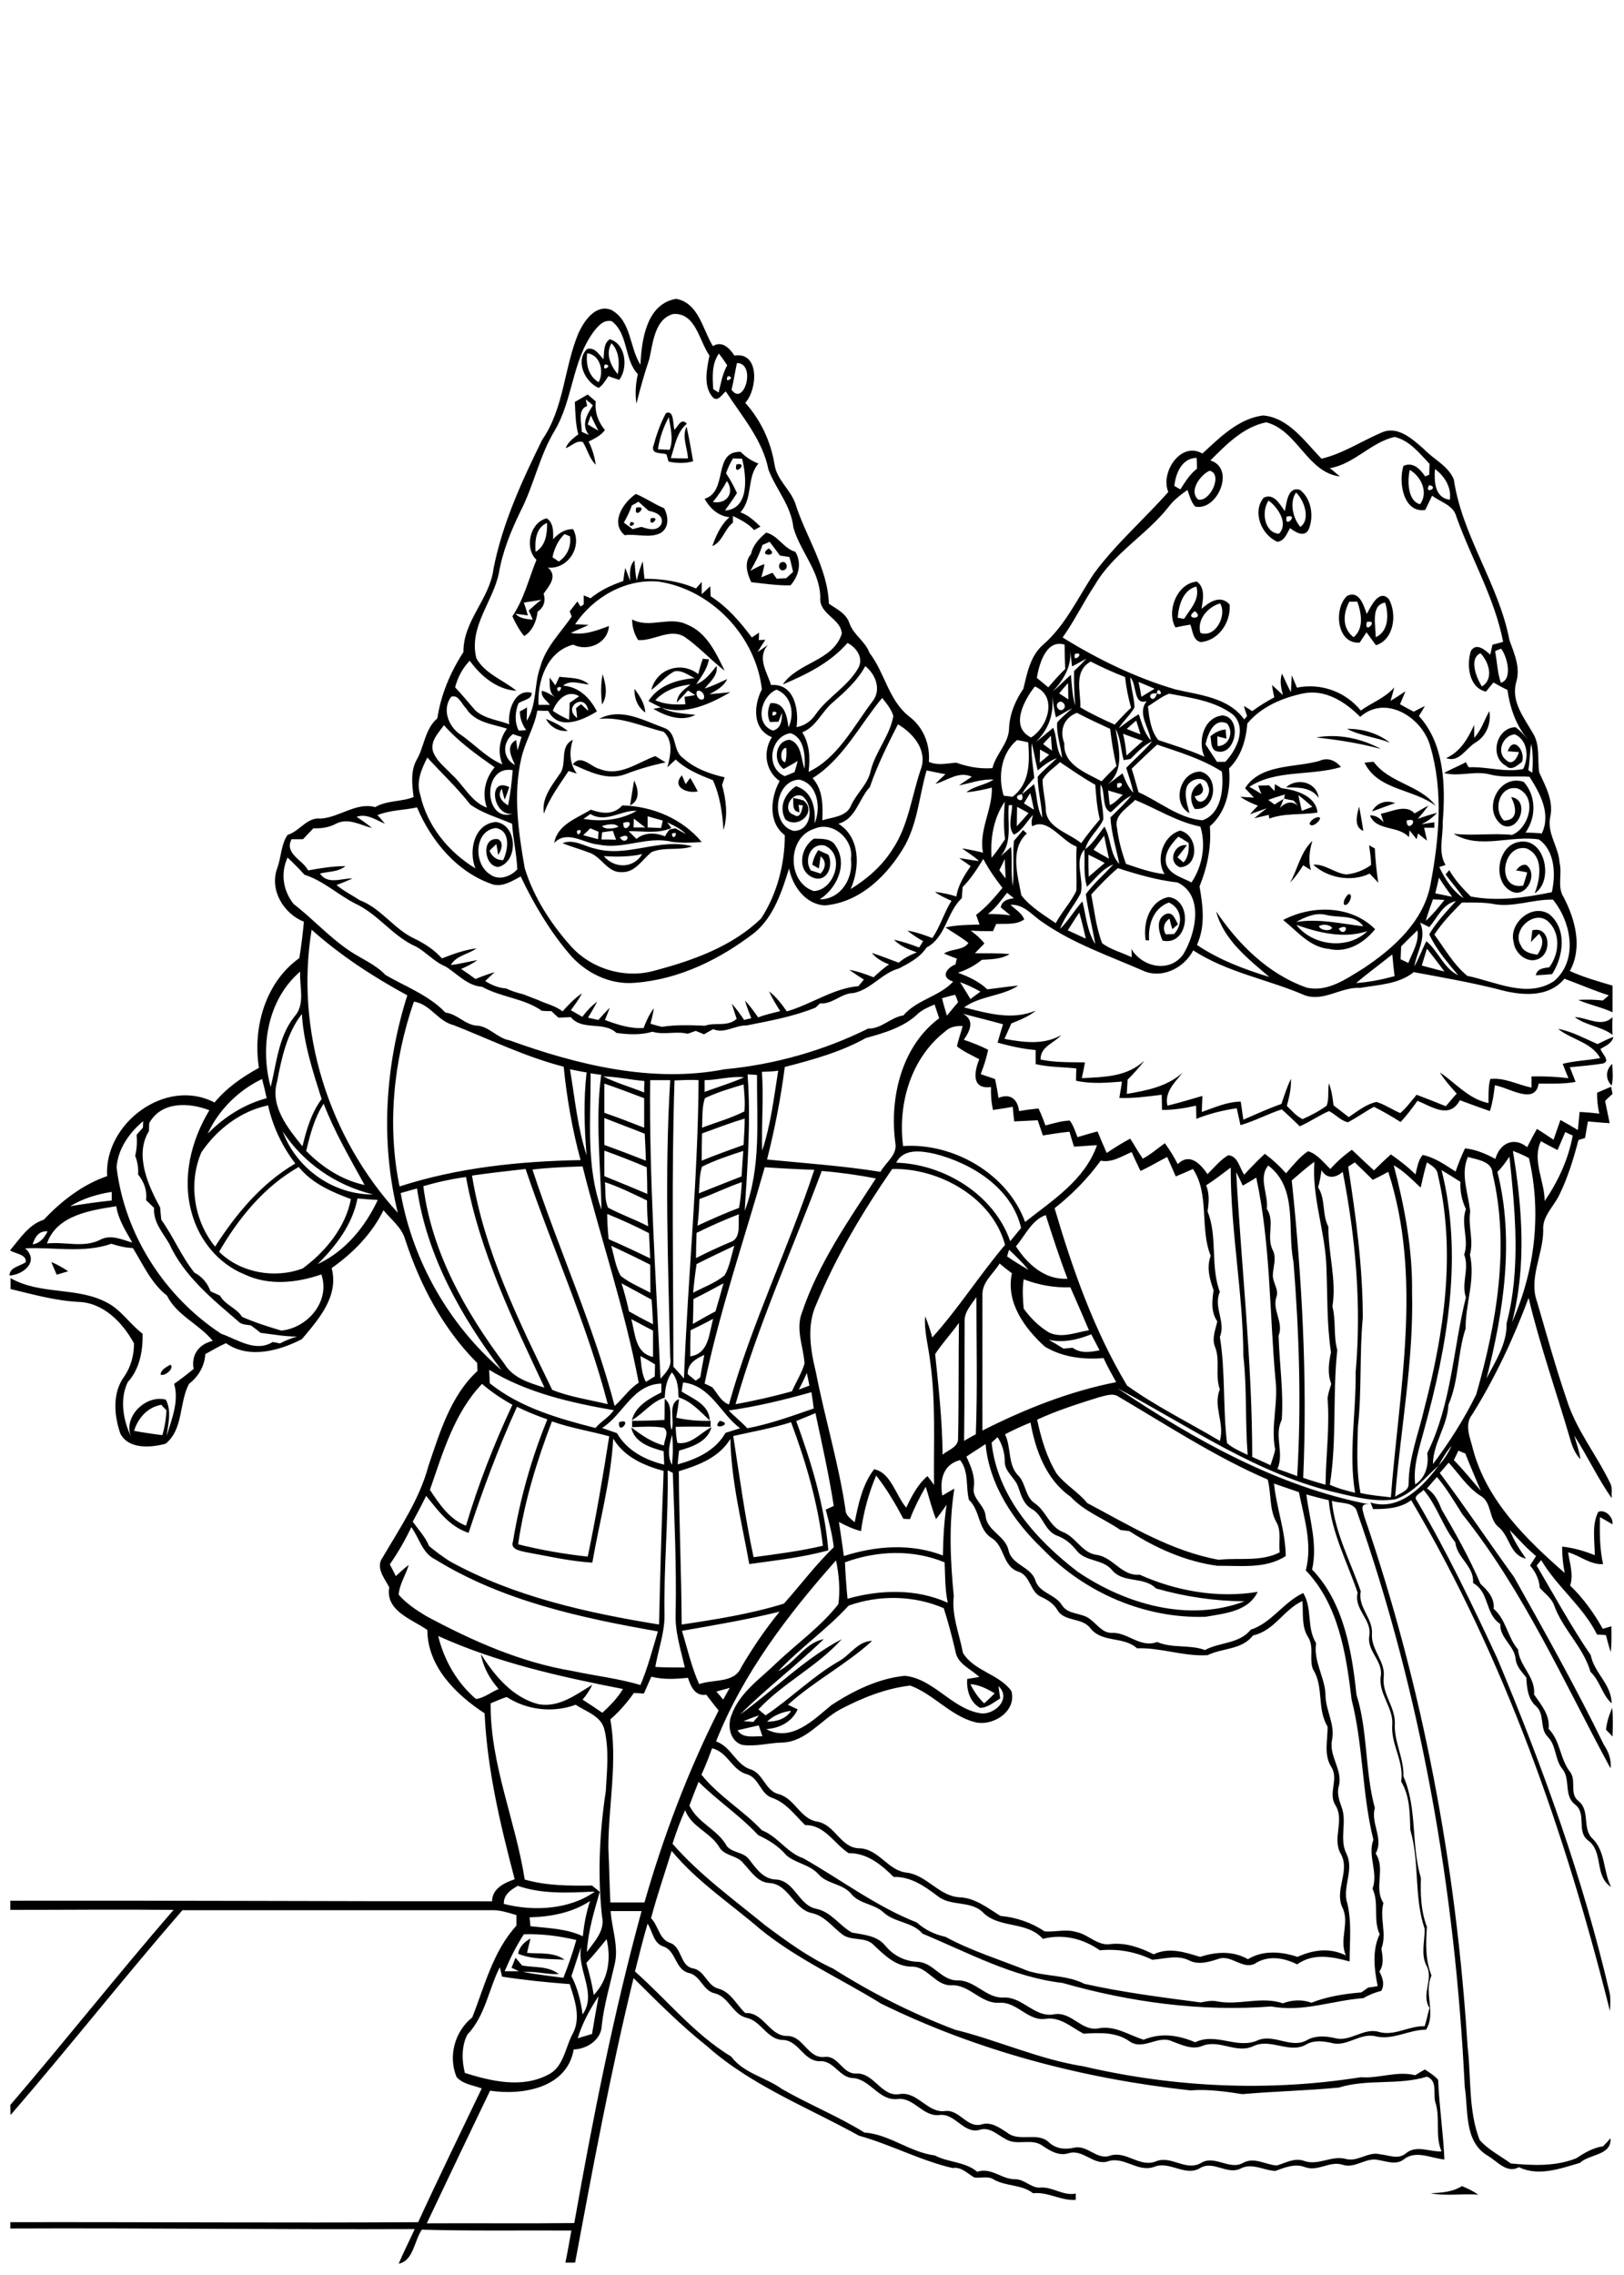 <?xml version="1.0" encoding="utf-8"?>
<!-- Generator: Adobe Illustrator 21.0.2, SVG Export Plug-In . SVG Version: 6.00 Build 0)  -->
<svg version="1.2" baseProfile="tiny" id="Layer_1" xmlns="http://www.w3.org/2000/svg" xmlns:xlink="http://www.w3.org/1999/xlink"
	 x="0px" y="0px" viewBox="0 0 567 794" overflow="scroll" xml:space="preserve">
<path d="M510.4,763c2,0.8,3.9,1.7,5.7,3c-5.5-0.5-11.1,0.6-16.6-0.5C503.3,765.3,507.1,765.1,510.4,763 M180.9,681.9
	c0.4-2.5,2.3-4.2,4.3-5.3c-0.4,1.7-0.8,3.4-1.2,5c4.4,0.4,9.3-0.4,13.1,2.4C191.8,683.6,185.9,684,180.9,681.9 M560.7,603.7
	c0.3-2.6,1.1-5.2,2.2-7.6c0.3,3.3,0.2,6.6,0.1,10C562.4,605.4,561.3,604.3,560.7,603.7 M251.3,495.9
	C256.7,497,247.8,499.7,251.3,495.9 M216.1,496.4C221.2,494.6,215.8,501.4,216.1,496.4 M59.5,476.3c1.5,1.2-1.8,4.1-3.4,3.5
	C56,478.2,58.2,477,59.5,476.3 M17.9,440.5c2.1,0.8,4.1,2,5.9,3.2c-1,0.3-3,0.9-4,1.2C19.1,443.3,18.5,441.9,17.9,440.5
	 M562.7,378.9c-2.3-2.3-2.1-5.5,0.2-7.6C563,373.8,563.3,376.4,562.7,378.9 M549.8,355c4.4,0.1,9.4,3.8,13.2,0
	c-0.1,2.1-0.1,4.1,0,6.2C559.1,358.2,553.8,358,549.8,355 M528.5,328.9c-1.9-6.5,6.2-13.7,12.3-9.9c6.4,5.1,5.1,14.8,1.1,21
	c-1.9,0.2-3.8,0.3-5.7,0.4c0.5-2.4,2.8-2.5,4.7-2.8c3.5-4.6,4.1-11.9-0.4-16c-4.8-4.3-12.9,3.1-9.5,8.4c1,2.4,3.6,2.9,5.8,3.2
	c1.5-2.3,2.6-5,0.5-7.3c-0.9,1-1.9,1.9-2.8,2.9c0.1-1,0.4-3.1,0.5-4.1c6.1-1.6,6.9,7.5,2.5,9.8C533.6,336.7,528.9,332.9,528.5,328.9
	 M467.4,324.1C469.4,327.7,471.9,321.7,467.4,324.1 M460.5,323.2c0.2,1.4,4,2.1,4.6,0.6C464,322.6,461.9,322.5,460.5,323.2
	 M452.6,322.8c5.8,7.4,18,8.8,24.8,2.2C469.2,327.7,460.5,325.6,452.6,322.8 M452.5,321.8c7.9-1.3,15.7,0.6,23.5,1.5
	c-3.1-4.3-8.6-2.8-13.1-4C459.3,318.4,455.7,320.1,452.5,321.8 M448,321.1c10.1-5.3,23.7-5.2,32.1,3.2c-3.8,4.8-9.8,8.4-16.1,6.9
	C457.3,330.6,453,325.1,448,321.1 M400,328.2c-1-6,1.3-13.8,8-15.1c8.6,1,7.2,17.2-2.1,15.2c-1.3-3-2.6-7.6,1.2-9.3
	c2.5-0.9,3.2,2,4.2,3.6c-0.5,0.4-1.5,1.3-2,1.7c-0.3-0.9-0.8-2.8-1-3.7c-1.9,1.4-2.5,3.4-1.3,5.5c0.7,0,2.2-0.1,2.9-0.1
	c3.3-3.5,2.7-9-1.8-11c-5.5,2-7.3,7.9-6.9,13.2L400,328.2 M470.6,312.2c2.3-0.9,0.4,4.3-1.3,3.6
	C468.8,314.5,469.8,313.2,470.6,312.2 M478,295c0.5,0.3,1.5,0.9,2,1.1c0.2,4,0.6,8,1.2,12c-1-1.1-2-2.2-3-3.2
	c-6.4,3.1-14.7,1.5-19.7-3.1c4.2-0.3,7.5,3,11.6,3.4c3.1-0.3,6.1-1.5,8.6-3.3C478.7,299.6,478.3,297.3,478,295 M527.9,311.2
	c-7-3.2-5.2-15.9,2.2-17.3c9.3-2.1,12.6,13.6,5.7,17.9c2-5,3.3-13.2-2.9-15.7c-8.6-1.7-10.6,14.8-1.1,13c0.5-1.5,1-3,1.4-4.6
	c-1-0.2-2.9-0.6-3.9-0.7c0.9-1.1,2-2.3,3.6-1.9C537.2,305,532.9,313.5,527.9,311.2 M450.4,308.1c2.7-4.8,3.7-10.8,7.8-14.6
	c-1,3.3-1.5,6.8-0.5,10.2c-0.9-0.6-1.8-1.1-2.7-1.7C453.7,304.1,452.2,306.2,450.4,308.1 M210.8,298.8c3.7,4.4,10.4,4.4,13.4-0.7
	C219.8,299.1,215.3,299.1,210.8,298.8 M196.4,294.3c3.9-1.6,7.6,1.1,11.4,1.9c11.4,3.2,22.5-3.9,33.9-0.8c-4.6,1.6-9.7,0.1-14.2,2
	c-3.3,2.6-5.7,7.2-10.5,7c-4.7,0.2-6.8-4.9-10.7-6.6C203,296.5,199.6,295.6,196.4,294.3 M459.7,285.3c3.4-0.8-1.7,4.6-2.5,2.1
	C457.7,286.4,458.5,285.7,459.7,285.3 M491.1,286.4C491.2,291.3,496.2,284.9,491.1,286.4 M482.1,284c3.7-0.6,8.7-3.5,11.8-0.1
	c1.6-0.9,3.1-1.9,4.8-2.7c-1.2,1.6-2.4,3.1-3.7,4.6c2.2-0.8,4.4-1.5,6.7-2.1c-1.5,1.7-3.4,3-5.4,4c1.5-0.3,3-0.5,4.5-0.7l0,1.9
	c-0.9,0-2.7,0-3.6,0c0.4,1.5,0.7,3,1,4.5c-1-0.8-2.1-1.6-3.1-2.5c-0.1,0.5-0.4,1.5-0.5,2c-0.8-1-1.7-2.1-2.5-3.1
	c0,0.6-0.1,1.8-0.2,2.4c-3.7-4.2-11.3-2-13.6-7.6c2-0.1,3.5,1,4.8,2.4C482.8,286.1,482.4,285,482.1,284 M476,290
	c-3.5-1.4-2.2-5.7-1.5-8.5C475.1,284.3,475.5,287.1,476,290 M216.4,292.3C218.7,295.8,221.1,289.9,216.4,292.3 M234.6,291
	C234.8,294.3,237.6,289.5,234.6,291 M210.2,290.5c0,0.6-0.2,1.9-0.2,2.5c1.7,0,3.4,0,5.1,0.1c-0.4-1-0.8-2.1-1.1-3.1
	C212.7,290.1,211.4,290.3,210.2,290.5 M201.4,290C201.5,293.3,204.4,288.5,201.4,290 M206.1,289.1c-0.8,0.8-1.6,1.6-2.5,2.4
	c1.7,0.5,3.5,0.9,5.2,1.4c0-0.6,0.1-1.9,0.2-2.6C208,289.9,207.1,289.5,206.1,289.1 M210.2,288.3c1,1.4,4.1,0.9,5.7,0.3
	C214.9,287.1,211.7,287.8,210.2,288.3 M232.9,287c0.4,0.5,1.2,1.5,1.5,2c-4.7,2.1-10,1-14.9,1.1c0.9,0.9,1.8,1.8,2.7,2.7
	c2.9-2.4,6.7-2.2,10-0.9c0.4-0.9,1-1.7,1.6-2.4c0.5-0.1,1.5-0.3,2-0.4c1.2,0.7,2.4,1.3,3.7,2C237.6,289.2,235.2,288.1,232.9,287
	 M217.6,287.2C217.5,292.1,222.8,285.5,217.6,287.2 M221.3,285.7c0,0.8-0.1,2.3-0.1,3.1c1.4,0,2.7,0,4.1,0
	C223.9,287.8,222.6,286.7,221.3,285.7 M226.1,284.9c0,1.3,0,2.6,0,3.9c1.6,0.1,3.2,0.1,4.7,0.2c0.2-0.9,0.4-1.7,0.6-2.6
	C229.7,285.9,227.9,285.4,226.1,284.9 M206.1,284.1c-0.8,0.6-1.6,1.2-2.4,1.7c6.4,1.1,13,0.4,18.6-2.8
	C216.8,282.7,211.6,287.4,206.1,284.1 M217.3,281.1c10.5,0.3,20.9,4.6,27.7,12.8c-3.5,0.2-7,0.4-10.5-0.1c-8.5-2.1-16.8,2.8-25.4,1
	c-5.3-0.4-11-5.3-15.6-0.6c1.1-6.4,7.9-8.6,12.8-11.6C210.2,284,214.2,284.5,217.3,281.1 M479,283.2c1.7-3,4.8-4.1,8.1-2.9
	C484.4,281.2,481.7,282.3,479,283.2 M449,274.8c3.9-3.5,10.7-1.9,11.4,3.7C457.7,274.6,453.2,274.9,449,274.8 M221.4,272.4
	c1.5,3,2.2,6.9-1.4,8.7C220.4,278.2,220.9,275.3,221.4,272.4 M243.6,276.2c-3.6,0.9-9.3-1.5-5.5-5.6c0.3,0.8,1,2.3,1.3,3.1
	c0.5-0.8,1.1-1.5,1.6-2.2C241.9,273,242.8,274.6,243.6,276.2 M415.3,283.8c-6.3-3.3-3.4-14.5,3.8-14.5c6.9,1.6,5.4,14-2,13
	c-2.1-3.2-1.5-7.2,2-9c1.7,2.4,1,4.2-2,4.6c1.8,4.8,6.3-0.5,4.7-3.6c-0.9-4-6.8-2.6-7.6,0.8C413.5,278.1,414.6,281,415.3,283.8
	 M476.4,266.2c0.8-0.1,2.4-0.3,3.2-0.3c5.5,7.5,16.2,8,21.7,15.4C493.6,275.3,481.1,275.9,476.4,266.2 M448.2,278.7
	c-0.4,1.1-0.8,2.2-1.3,3.3c1.9-2.1,4.2-2.6,6.4-0.7c-0.6-0.6-1.1-1.3-1.7-1.9C450.4,279.2,449.3,279,448.2,278.7 M453.3,277.5
	c0.4,1.8,0.8,3.7,1.2,5.5c1.2-0.5,2.4-0.9,3.7-1.4C456.6,280.2,455,278.8,453.3,277.5 M442.8,279.2c0.7,0.5,1.4,1,2.2,1.6
	c1.1-0.7,2.1-1.4,3.3-2c0.1-0.4,0.2-1.1,0.3-1.5C446.5,277.9,444.6,278.5,442.8,279.2 M460.6,265.6c2.9-1.4,5.6-0.2,7.6,2.1
	c-10.5,3.2-22.5,0.8-32,6.9c1.4,0.8,2.8,1.6,4.2,2.5c-0.4-1-0.8-1.9-1.1-2.9c1.3,0,2.5-0.1,3.8-0.1c0.6,0.7,1.3,1.4,1.9,2
	c0-0.6,0.1-1.8,0.1-2.4c0.8,0.4,1.6,0.9,2.3,1.4c5.1,0.6,12,2.7,12.6,8.5c-5.6,0.9-11.4,0.1-16.8,2.1c-0.1-0.3-0.2-0.9-0.2-1.3
	c-1.7,0.4-3.4,0.8-5.1,1.2c1.4-1.2,2.9-2.4,4.4-3.5c-2,0.7-3.9,1.4-5.9,2.1c0.7-0.8,2.1-2.3,2.8-3c-2.2-0.8-4.3-1.8-6.2-3.1
	c1.2,0.1,3.6,0.2,4.8,0.3c-1-1.1-2.1-2.2-3.1-3.3C440.1,266.6,451.9,268,460.6,265.6 M209.4,268.4c7,2.8,13.2-2.3,19.4-4.5
	c1.2,0.7,2.4,1.5,3.6,2.2c-4.9,1-9.6,2.4-14.3,4.2c-6.2,2.2-12.5-1-18.1-3.5C202.8,263,206.3,267.7,209.4,268.4 M195.3,270.3
	c3-3.6-0.3-9.6,4.7-12.1c-1.3,4.1-1.2,8.3,1.4,11.8c-1-0.3-1.9-0.6-2.9-0.9c-3.1,4.8-6.7,9.4-8.6,14.9
	C189,278.7,192.5,274.4,195.3,270.3 M459.5,257.4c7.7-1.4,15.8,0.3,22.6,4C474.7,259.4,467.1,258.2,459.5,257.4 M470.3,254.4
	c5.4-0.1,10.7,1.5,15,4.8C480.3,257.3,474.9,256.8,470.3,254.4 M190.6,250.9c2.7,1.1,5.3,2.4,7.6,4.2
	C194.9,255.4,192.1,253.7,190.6,250.9 M514.7,257.5c2.5-2.6,3.5-6.2,5.3-9.3c0.7,4.3-1.1,8.8-4.9,11c-3.3,2-5.7,7.1-10.2,5.4
	c5.1-2.3,7.6-6.9,9.8-11.6C514.7,254.5,514.7,256,514.7,257.5 M209.2,250.9c7.7-4.1,15.5,0.6,22.8,3.2c4.5,1.7,2.8,7.9,6.4,10.4
	c4.1,3.7,9.3,5.6,14.6,6.8c-0.3,0.9-0.6,1.8-0.9,2.7c1.4,5.1,2.1,10.6,0.5,15.7c-0.4-6-1.2-11.9-3.7-17.4c-4.6-1.8-9.3-3.7-13-7.2
	c-1,0.9-1.9,1.8-2.9,2.7c1.1-4,2.2-9.2-1.3-12.4C224.2,253.6,217.1,250.1,209.2,250.9 M228.1,247.4c0.7-0.1,2-0.4,2.7-0.5
	c3.7,2.1,7.9,2.1,12,2.6C238.1,252,232.5,250,228.1,247.4 M221.5,240.4c1.8,2.4,3.6,5.1,3.8,8.3
	C222.6,246.8,221.4,243.7,221.5,240.4 M210.2,245.9c-0.4-3.5-0.5-7.1,0.2-10.6C211.5,238.8,212.3,242.6,210.2,245.9 M243.4,241.2
	c-0.8,1.2,0.7,3.7,2.2,2.8C246.5,242.8,244.8,240.5,243.4,241.2 M228.8,244.4c3.3,1.5,7,1.6,10.5,1.4c-0.1-0.9-0.2-1.8-0.3-2.6
	c0.9-0.1,2.8-0.4,3.7-0.6c-0.6-0.4-1.8-1.2-2.5-1.6c-1.3,1.4-2.6,2.8-3.9,4.2c0.2-3,2.6-4.6,4.8-6.3
	C236.6,239.4,232,240.9,228.8,244.4 M245.4,229.9c0.5,0.1,1.5,0.2,2.1,0.2c-0.5,3.3-2.6,6-4.4,8.7c3.1-1.2,5.1-3.9,7.1-6.4
	c0.5,3.4-2.3,5.6-4.2,7.9c2.7-0.8,5.3-2.1,7.9-3.3c-1.2,2.6-3.8,4-6.2,5.3c2.4-0.2,4.9-0.5,7.3-0.7c-7.1,4.1-15.6,8.1-24,5.4
	c-1.6-0.7-3.1-1.5-4.6-2.3c3.5-5.5,9.9-7.5,16.1-8c-2.2-1.1-4.5-2.9-7-2.4c-3.1,1.6-5.3,4.5-8.1,6.5c1.8-7.4,10.5-10.2,16.4-5.5
	C244.2,233.4,244.8,231.6,245.4,229.9 M220.7,216.2c6.1,3.3,13.1-1.3,19.2,1.8c6.8,2.7,10.1,9.9,13.1,16.1c-4.9-3.8-9-8.4-14.1-11.9
	c-5.2-3-10.6,1.6-16.1,1.2C221.4,221.2,220.7,218.8,220.7,216.2 M477.2,217.1C476.1,221.8,481.7,216.1,477.2,217.1 M480.3,222.4
	c4.6-2,4.6-8,3.3-12.1C478.4,211.2,480.4,218.5,480.3,222.4 M471.1,210c-2.2,4.1-2.6,9.3,1.5,12.4c3.7-3.1,2.7-8.4,1.3-12.4
	C473.2,210,471.8,210,471.1,210 M470.3,208c4.3-2.1,5.8,3.3,6.9,6.3c1.4-2.6,4.3-8.9,7.7-5.2c2.9,5.1,1.9,14.1-4.5,16.1
	c-1.1-1.5-2.2-3-3.3-4.5c-0.8,1.2-1.6,2.4-2.4,3.6C466.6,224.8,465.6,212.4,470.3,208 M417.2,213.3
	C412.8,216.3,421,216.4,417.2,213.3 M419.1,220.9c5.2,1.9,9.4-6.1,6.9-10.3C421.7,211.8,417.8,216.3,419.1,220.9 M411.2,215.6
	c0.5,0.1,1.7,0.3,2.2,0.4c2.2-3.5,5.6-6.8,4.3-11.3C413,205.9,411.5,211.3,411.2,215.6 M410.4,219c-3.3-5.7,0.6-15.5,7.5-16
	c3,2.2,2.1,6.3,1.6,9.5c2.8-2.5,6.7-5,9.8-1.5c0.5,6.1-3.8,12.6-10.1,13.1c-2.7-0.6-2.8-4-3.6-6.1
	C413.8,218.3,412.1,218.6,410.4,219 M273,196.2c1.8-0.5,2.3,2.4,0.7,2.8C271.9,199.6,271.3,196.6,273,196.2 M268.4,191.4
	C272.5,194.4,264,194.3,268.4,191.4 M266.2,190.2c-1,3.2-2.5,6.1-4.2,9c1.6-0.8,3.2-1.8,4.9-2.3c-0.2,1.6-0.7,3.1-1.1,4.6
	c1.3-0.5,2.6-1.1,3.9-1.6c0.4,0.5,1.1,1.6,1.5,2.1c1.1-0.1,2.2-0.1,3.3-0.2c0.8-0.7,1.6-1.5,2.4-2.2c-0.4-1.7-0.8-3.5-1.3-5.2
	c-1.1-0.2-2.2-0.3-3.3-0.5c-1.1-1.6-2.4-3.2-3.6-4.8C267.9,189.5,267.1,189.8,266.2,190.2 M267.5,185.9c4.2,1,6,5.5,10.2,6.7
	c2.3,3.9,1.2,8.4-1.7,11.7c-4.6,0.1-9.2-0.6-13.7-1.1c-1.5-3.1-2.6-6.9-0.1-9.8C262.9,190.2,265.1,187.9,267.5,185.9 M220.2,182.2
	C223.5,182.3,218.6,185.2,220.2,182.2 M227.2,180.9C231.3,180,226.3,184.8,227.2,180.9 M182.9,210.3c0.5,1.5,1,3,1.4,4.5
	c-1.4-0.2-2.9-0.4-4.3-0.6c1.5,1.8,3.9,1.8,6,2.1c-0.4-1.1-0.9-2.1-1.4-3.2c1.4-1.3,2.9-2.6,4.4-3.8
	C187.1,209.7,185,210,182.9,210.3 M197.1,186.4c-2.3,2.2-3.6,5.1-4.2,8.1c0.6,0.4,1.7,1.1,2.2,1.5c2.9-2,4.4-5.2,3.9-8.8
	C198.6,187,197.6,186.6,197.1,186.4 M187,192.6c3.5-2,4.1-6.4,4-10.1C187,184.2,186.7,188.9,187,192.6 M187.3,195.4
	c-4.3-4.1-2.3-13.1,3.6-14.5c2.4,1.7,2.3,4.7,2.2,7.3c1.9-2,4.1-3.6,7-3.5c3.3,6.1-1.8,14.1-8.8,13.4c3.5,3,0.5,6.3-1.5,9.1
	c0.8,2.5,0.1,4.8-2.1,6.3c-0.4,3.3-1.8,6.8-4.7,8.5c-1.7-2.1-3-4.4-4.1-6.9C183,209,184.6,202,187.3,195.4 M222.1,177.2
	C226.8,176.1,221.1,181.8,222.1,177.2 M220.6,176.4c-0.7,2.1-1.7,4.1-2.8,6c1,0.8,2.1,1.5,3.1,2.3c1-0.3,2-0.6,3.1-0.8
	c2.3,0.8,5.5,1.7,6.9-1c1-3-2.1-4.2-4.4-4.6c-1.2-1.1-2.4-2.1-3.6-3.2C222.1,175.6,221.4,176,220.6,176.4 M218.1,186.8
	c-5.2-4.4-0.5-11.4,3.9-14.4c3.4,1.4,6.5,3.6,9.9,5c1.4,2.8,1.9,6.6-1.2,8.6C226.9,188,222.3,186.2,218.1,186.8 M449.2,180.3
	C448.3,184.9,453.8,179.2,449.2,180.3 M446.5,186.3c3.5-3.5-0.3-9.2-3.6-11.6C440.3,178.5,441.4,185.9,446.5,186.3 M452.5,171.9
	c-2.5,3.6-0.9,9.3,1.5,12C457.6,181.4,455.5,174.8,452.5,171.9 M448.6,178.4c0.6-2.9,1-8.8,5.3-7.4c4,3.1,4.9,9.3,3,13.8
	c-1.5,2.9-4.6,1-6.5-0.5c-1.1,1.9-1.9,4.5-4.4,4.8c-5.6-2.4-8.9-10.4-4.8-15.4C444.8,172,446.8,176,448.6,178.4 M257.1,162.1
	C261.7,161.1,256,166.8,257.1,162.1 M253.8,167.9c-1.4,2.6-3,5-4.9,7.3C253.8,176.1,256.6,171.9,253.8,167.9 M253.5,165.2
	c1.5,2.2,2.7,4.5,3.8,6.9c-1.3,2.1-2.8,4.1-4.2,6.1c8.7-0.6,7.5-12,6-18.1c-0.8,0-2.4-0.1-3.2-0.1
	C254.9,161.7,254.1,163.4,253.5,165.2 M246,174.1c8.4-2.6,2.7-16.7,12.6-16.4c1.7,1.8,3.9,3.2,6.2,4.1c-4.2,4.8-1.8,12.1-6.3,17
	c2.8,1,4.9,3,7,5c-0.6,0.3-1.6,0.9-2.2,1.2c-2-2.2-4.7-3.6-7.4-4.9c0,0.6,0,1.8,0,2.3c-3,2.3-3.6,6.7-7.2,8.2c1.3-3.7,3-7.5,6-10.1
	C250.9,180.2,247.9,177.5,246,174.1 M229.7,156.8c1.4,0.1,2.7,0.1,4.1,0.2c1.4-3.7,0.3-7.6-0.3-11.4
	C231.6,149.1,230.3,152.9,229.7,156.8 M232.5,144.2c3-1.3,2.3,4,3,5.8c1.3-1.3,2.4-4.3,4.3-2.1c-3.6,3-4.2,7.9-5.6,12
	c2,0.1,4,0.1,6,0.1c-0.2-3.7-2.2-7.5-0.5-11.1c0.9,4,1.6,8,2.3,12.1c-2.8,0.8-5.8,0.7-8.6,0.1c-0.2-0.6-0.5-1.9-0.7-2.5
	c-1.6-0.7-5,0.1-4.7-2.5C229.1,152,230.5,147.9,232.5,144.2 M206.3,145c-0.4,1-0.7,2.1-1.1,3.1c1.2,0.8,2.5,1.5,3.7,2.2
	C208,148.5,207.1,146.8,206.3,145 M204.5,139.4c0.1,0.6,0.4,1.7,0.5,2.3c-3.6,1.3-1.8,6.1-1.9,9c0.8,0.4,1.7,0.8,2.5,1.1
	c-2.8-3.5-0.7-7.1,1.4-10.3C206.3,140.8,205.4,140.1,204.5,139.4 M200.7,140.3c1.5-0.9,3-1.7,4.5-2.6c0.9,0.8,1.9,1.6,2.8,2.4
	c-0.4,3.7,0.8,7.1,3.2,10c-1.4,1.9-3.6,3-5.7,4c1.3,2.6,2.1,5.3,2.5,8.1c-2.3-2.2-2.9-5.4-4.5-7.9c-2.2-0.8-4,1.5-6,2.1
	c0.8-2.1,2.7-3.5,4.4-4.8C200.9,147.9,200.9,144,200.7,140.3 M211.2,127.2C209.7,130.2,214.5,127.4,211.2,127.2 M205,123.3
	c-0.5,3.9,0.5,8,4,10.1C211,129.8,209.6,123.8,205,123.3 M213.5,119.8c-2.2,3.6-0.3,7.9,2.2,10.8
	C216.3,126.8,216.3,122.7,213.5,119.8 M210.7,125.4c0.3-2.4-0.1-5.5,2.2-7c5.6,1.6,6.5,9.9,3.3,14.2c-1.3-0.4-2.5-0.9-3.8-1.3
	c-1,1.5-1.9,3.1-3.4,4.1c-4.8-2.1-8.3-9.5-4-13.6C207.7,121.1,209.1,123.7,210.7,125.4 M201.7,711.4c1.7-0.5,3.4-1,5-1.5
	c0.7-4.4,1.5-8.8,2.3-13.2C206,701.2,203.3,706.1,201.7,711.4 M163.2,710.1c-2.1,3.9-2,9.1-0.9,13.4c9.2,2.9,19.9,5.4,28.9,0.7
	c5.5-2.5,6.1-9.3,8.6-14.1c3.2-5.6,0.9-12-0.9-17.6c-7.9-0.6-15.8-1.4-23.6-2.6c-0.2-0.8-0.6-2.5-0.8-3.3
	C170.6,694.3,169.4,703.6,163.2,710.1 M199.5,689.7c2.2,4.2,3.3,8.8,3.9,13.4c5.2-7.4-2.1-15.6-0.5-23.6
	C201.7,682.8,200.7,686.3,199.5,689.7 M204.7,685.1c1.1,3.7,2,7.4,2.6,11.2c5.1-5.3,6.1-12.5,4.5-19.5
	C209.5,679.6,207.2,682.5,204.7,685.1 M176.2,688c1.7,0,3.3,0,5,0c-0.6-0.3-1.9-0.9-2.6-1.2c0.5-1.2,0.9-2.4,1.4-3.5
	c0.8,0.9,1.5,1.8,2.3,2.7c4.3,0.8,9.1,0.1,12.8,3c-4.1,0.2-8.2-1.1-12.4-0.7c4.6,0.8,9.3,1.4,14,2c1.7-4.3,3.3-8.8,4.5-13.2
	c-6-1.4-12.1-2.2-18.3-2C180.3,679.1,178.1,683.5,176.2,688 M213.2,667c0.4,6.2,2.9,12.4,1.4,18.6c-1.6,7.1-3.7,14.1-4.5,21.3
	c-0.1,5-5.2,8.3-9.8,8.4c-2.3,13.5-17.9,16.1-29.2,14.4c-7.4,15.4-14.8,30.9-22.1,46.3c17.2-0.1,34.4,0.1,51.5-0.1
	c6.5-36.6,13.7-73.1,23.5-108.9C220.4,667,216.8,667,213.2,667 M184.9,669.2c0.1,1,0.2,2,0.3,3.1c6.2,0.7,12.6,0.8,18.3,3.5
	c0.4-4.2,1.2-8.3,2.5-12.3C199.8,667.6,192.3,669,184.9,669.2 M175.9,664.5c10.4,2.7,23,2,31.8-4.3c-9,0.4-18.3,1-26.9-2
	C178.3,659.6,175.8,661.3,175.9,664.5 M234.5,646c-2.4,7.8-5.1,15.6-7.2,23.5c2.6,2.6,2.8,7.3,6.6,8.6c4.3,1.4,3.4,8,8,8.9
	c4.2,0.7,4.9,6.1,9,7.1c4.3,1.2,6.2,5.6,9.3,8.5c6.5-0.4,8.4,8.2,14.8,8c5.6,0.1,7.1,8.1,13,7.3c4.8-0.5,6.1,6.1,11,5.8
	c6.3-0.2,8.7,8.2,15,7.2c6.4-1.1,9.7,6.7,16,5.9c5-0.6,7.6,6,12.6,4.7c3.4-1.1,6.3,1.1,9,2.8c4.3,3.5,10.5-0.4,14.6,3.4
	c2.4,2.3,5.7,2.6,8.8,1.9c4.6-1.1,8,4.4,12.5,2.8c5.6-1.9,10.4,4.2,16,2c5.3-2.3,10.4,3.5,15.7,0.6c4.8-3.1,10,2.6,14.8-0.1
	c3.9-2.2,7.9,0.7,11.8,0.9c3.1-0.9,6.2-2.8,9.5-1.6c4.9,1.8,9.5-2,14.5-0.7c4.3,1.2,7.8-2.7,12.1-1.6c2.9,0.3,6.3,1.9,8.9-0.3
	c3.7-3.1,8.3-0.5,12.5-0.7c-2.4-5.6-0.3-11.6-2.2-17.3c-0.8-3.1,0.9-7.3-2.9-8.8c-9.9,3.1-20.8,0.7-30.7,3.8
	c-11.2,1.1-22.4,1.3-33.7,2.3c-6-0.9-12.1-1.8-18.2-1.3c-37.4-4.1-74.2-13.7-108-30.3c-14-8.7-29.3-15.5-42.2-26
	C255.2,664.5,243.3,656.7,234.5,646 M257.5,603.9c1.9,3,5.7,2,8.7,2.1c-0.4-1.3-0.9-2.5-1.3-3.8C262.4,602.8,260,603.3,257.5,603.9
	 M259.6,600.7c0.9,0.1,2.6,0.2,3.4,0.3c0.7-0.8,1.3-1.5,2-2.3C263.1,599.3,261.4,600,259.6,600.7 M267.8,600.9
	c3.3,0,6.6-0.9,8.4-3.8C273.1,597.5,270.1,598.7,267.8,600.9 M171.3,594.5c-0.2,21.2,8.7,40.9,11.9,61.5c7.6,2.2,15.6,2.2,23.5,2.1
	c0.9,0.7,1.8,1.5,2.7,2.2c-2,6.9-4.1,13.8-4.5,21c2.6-3.6,6.4-7.5,5.3-12.3c-1.6-14.6-0.9-29.3,1.3-43.8c0.4-7,1.2-14.3-0.4-21.2
	c-1-5.1-6.4-6.5-10.1-9c-8,2.9-16.9,1.9-24.1-2.7C175,592.9,173.2,593.7,171.3,594.5 M250.1,590.4c0.8,0.9,1.6,1.8,2.4,2.8
	c0.8-1.4,1.5-2.8,2.3-4.1C253.2,589.5,251.7,590,250.1,590.4 M338.8,587.8c1.2,2.5,2.8,4.8,4.8,6.7c1.3-1.1,2.5-2.3,3.7-3.5
	C344.7,589.5,341.9,588,338.8,587.8 M227.4,585.2c-0.9,2-1.7,3.9-2.6,5.9c-1.2-0.1-2.4-0.2-3.5-0.2c-2.4,3.4-5.1,6.5-8.2,9.2
	c2.6,14.9-0.7,30-0.7,44.9c0.3,6.3,0.4,12.6,0.7,19c4,0,7.9,0,11.9,0c6.6-23,15.1-45.6,25.9-67c-1.5-1.8-2.9-3.7-4.3-5.5
	c-3.9,0.6-5.4-2.8-6.4-5.9C236,586,231.6,586.3,227.4,585.2 M153,571c2,8.4,6.6,16.4,13.2,22c2.9-0.4,5.2-2.4,7.9-3.5
	c-3.1-3.5-5.4-7.6-6.2-12.2c4.8,7.6,11.1,15.2,20.1,17.5c7.1,1.3,13.1-3.3,18.8-6.8c-0.9,1.9-2,3.6-3.4,5.2c2.3,1.5,4.6,3,6.9,4.6
	c2.7-2.5,5.3-5.1,7.2-8.3C195.5,585.2,173.5,580.3,153,571 M238.1,569.2c1.9,6.2,3.3,12.6,6,18.6c4.9-1.8,12.3-0.2,14.7-5.9
	c4-6.8,8.4-13.3,13.4-19.4C260.9,565.3,249.5,567.2,238.1,569.2 M296.3,560.4c-7.6,8.3-16.9,14.7-24.6,22.9
	c5.9-2.9,9.3-9.9,15.9-11.2c-9.4,9.1-19.9,17-29.2,26.3c11.9-8.6,22.5-19.5,35.5-26.3c-8.5,9.5-20.4,15.2-29.1,24.5
	c0.8,0.7,1.6,1.4,2.5,2.1c8.8-5.9,16.4-13.6,25.6-18.9c4-2.2,6.6-7,11.6-7.1c-9.1,8.3-20.2,14-29.4,22.3c0.8,0.4,2.5,1.2,3.4,1.6
	c-2,4.4-6.3,6.6-11,6.9c8.8,4.7,16.5-3.2,22.8-8.4c7.7-5,16.4-9.3,25.6-10.2c10,1,16.2,11.2,26,13c5.1,1.1,11.5-5,6.7-9.4
	c0.2,1.4,0.4,2.8,0.6,4.3c-2.2,1.3-4.3,3.2-7,3.3c-3.6-2-4.8-6.3-4.5-10.1c1.4-0.2,2.8-0.5,4.2-0.7c-2.9-2.8-7.6-4.5-8.3-8.9
	c-1.2-5.1-2.5-10.1-4.1-15.1C319.2,556.8,306.9,556.6,296.3,560.4 M295,545.3c0.2,4.3,0.5,8.5,0.9,12.7c11.4-3.2,24-3.6,35,1.4
	c-1-4.7-0.9-9.4-1.1-14.1C318.7,540.7,306.1,541.2,295,545.3 M136.1,546c0.7,1.3,1.4,2.7,2.1,4.1c1.4-1.3,2.9-2.7,4.5-3.9
	c-1,3.5-3.3,6.8-3.5,10.4c2.7,3.1,6.2,5.4,9.7,7.5c16,8.6,32.9,16.1,50.9,19.1c7.9,1.7,16,2.6,23.8,4.9c2.6-6.1,4.2-12.4,6.1-18.7
	c-26.8-4.7-54.2-10.6-77.7-25.1c-4.6-2.2-5.6-7.5-8.4-11.3C141.5,537.5,139,541.8,136.1,546 M456.1,521.6c1.1,8.7,4,17.4,2,26.2
	c11.1,11.5,13.9,28.6,15.5,43.7c4,12.6,2.9,26.6,6.4,39.5c-1.5,5.5,3.2,10.7,0.3,15.9c3.6,5.5-0.8,11.8,2.7,17.3
	c-1.4,5.4,1.3,10.7-0.7,15.9c0.4,2.7,1,5.5-0.7,8c1.1,2.2,2,4.5,0.6,6.8c-2.2,0.5-4.3,1.4-6.2,2.5c-10.8,0.8-21.2,5-32.1,2.9
	c-24.6,1.9-49.4-1.5-72.9-8.2c-17.4-2-33-10.6-48.9-17.2c-3.6-4.2-9.7-3.8-13.6-7.4c-3.3-3.1-8.5-2.9-11.4-6.6
	c-3-3.5-8.3-3.3-11.3-6.7c-3-3.4-7.8-3.8-11.2-6.6c-2.7-3.2-6.2-5.4-9.9-7.1c-6.4-6.9-14.2-12-20.8-18.6c-1.1,2.8-2.2,5.5-3.2,8.3
	c3,6.2,9.9,8.3,13.1,14.2c2,2.3,5.7,2,7.6,4.4c2.5,3.2,5.1,7.2,9.7,7.2c6.4,0.6,7.7,8.9,13.8,10.2c5.2,1,8.1,5.8,12.5,8.3
	c4.1,0.8,8.8,1,11.7,4.6c2.8,3.4,6.7,5.4,11.1,5.6c5.6,0.1,8.4,6.6,14.1,6.5c6.1-0.1,9.9,6.2,16,6c6.8-0.4,11,7.3,18,5.8
	c5.8-0.8,9.2,5.8,14.9,5c5.9-1.3,10.8,2.3,16.1,3.9c6.1-2.5,12.1-1.6,18,0.9c7.4-3.6,14.8,2.7,22.1-0.8c5.7-2.1,11.6,3.2,17,0
	c2.9-1.6,6.3-1.4,9.5-0.7c5.3,1.6,9.9-3.5,15.2-2.2c5.6,1.8,10.7-2.1,16.3-1.9c0.7-2.1,1.1-4.3,1.7-6.4c-3.1-4.8,1.6-10-1.1-14.8
	c-2-4.1-0.5-8.6-0.6-12.8c-3.8-11.2-1.7-23.2-5-34.5c-0.2-5.8-0.1-11.7-3.2-16.9c1.1-7.1-3.7-13-3.1-19.9c0.4-6-5-10.8-4-17
	c0.8-5.2-5-8.7-4-14c0.9-5.7-5.5-9.2-4.1-15c-3.6-10.6-9.1-20.9-10.1-32.3C461.2,523,458.7,522.3,456.1,521.6 M300.6,534.4
	c-2.7-0.7-5.3-1.9-7.7-3.2c0.6,4,1.2,7.9,1.7,11.9c11.2-3.6,23.5-4.5,34.6-0.2c0.1-5.9,0.4-11.8,1.3-17.7c-1.2,1.7-2.4,3.4-3.7,5
	c-1.5-3.7-2.4-7.6-3.6-11.3c-2.1,3.6-4,7.4-5.5,11.3c-0.6,0-1.7-0.1-2.3-0.1c-2.8-5.3-5.8-10.4-9.5-15.1
	C303.3,521.1,301.5,527.7,300.6,534.4 M233.1,513.2c0.3,16.9-1.4,33.8-1.1,50.8c0,6.1-2.2,11.8-3.2,17.8c3.4,0.2,6.9,0.2,10.3,0.2
	c-1.4-6.2-3.5-12.5-3.2-18.9c0.3-16.3-0.4-32.6-1-49C234.5,513.8,233.6,513.4,233.1,513.2 M329,522c1.4-0.8,2.8-1.7,4.2-2.4
	c-2,12.4-1.4,25.1-0.2,37.5c-0.8,6.8,2,13.3,3.2,19.8c3.9,6.4,12.7,7.4,16.9,13.3c2,7.2-6.7,12.6-13,10.8
	c-8.4-2.3-14.2-9.7-22.3-12.7c-8.6,1-16.8,4.3-24.4,8.3c-6.9,3.7-12,11.4-20.4,11.6c-4.6,0.1-9.2,1.5-13.9,0.8
	c-4.3-1.3-5.2-6.8-3.7-10.4c2.8-7.9,10.1-12.7,15.8-18.3c7.2-6.8,15.4-12.6,21.5-20.4c0.7-5.1,0.2-10.3-0.8-15.3
	c-16.8,18.9-32.5,39.5-41.9,63.2c5.5,1.9,6.9,8.4,12.5,9.9c4.1,1.7,4.8,7.4,9.4,8.5c5.7,1.6,7.5,8.7,13.5,9.6
	c6.2,1.1,8.1,9.2,14.6,9.3c6.9,0.2,10,7.9,16.7,8.5c7,1,11.2,8.2,18.3,8.6c5.5,0.2,9.9,3.8,14.3,6.5c5.5,0.5,10.8,2.3,15.4,5.4
	c3.6,0.3,7.4-0.9,11,0.2c4.3,0.8,7.6,5.1,12.3,4.2c5.2-0.5,10.2,1.3,14.8,3.6c5.4-2.6,10.9-0.7,16.2,0.9c5.6-1.8,11.4-2.2,16.7,0.8
	c5.3-3.2,11.6-2.7,17.3-0.8c5.5-2.5,11.3-3.3,16.9-0.5c-2.5-5.6,1.5-11.5-1.3-16.9c-2.7-6.2,2.9-12.6-0.5-18.6
	c-3.1-5.4,1.5-11.7-1.9-17c-2.5-4.1,1.1-8.8-1.2-13c-3-4.4-1.4-9.5-1.5-14.4c-3.8-6.2-1.2-13.9-5.1-20c-1.4-3.6,0.5-7.8-1.7-11.2
	c-2.4-3.8-1.6-8.4-2-12.6c-6.5,3-9.8,10.4-17.2,12c-4,5.1-10.5,4.3-15.9,6.9c-8.4,0.5-16.3-2.7-24.6-2.4c-4.8-4.3-12.2-1.8-16.3-7
	c-2.9-3.9-9.2-2.1-11.6-6.5c-1.3-2.1-3.3-3.4-5.5-4.4c-4.1-1.7-3.7-7.6-8.2-8.9c-5.4-1.9-4.6-8.9-9.2-11.7c-4.8-3-3.9-9.6-7.9-13.3
	c-1.2-4.5,0.1-9.8-3.1-13.9C329.4,511.1,328,516.3,329,522 M509.2,506.3c-0.5,1.1-1.1,2.2-1.6,3.3c3.3,3.4,6.3,7.1,9.4,10.7
	c-1.8-4.3-3.7-8.6-5.4-13C510.8,507,510,506.7,509.2,506.3 M346.2,503.5c2,18.9,15.6,34,30.1,45.1c16.7,11.3,38.6,17.7,58.2,10.3
	c-10.5-0.1-20.8-1.6-30.9-4.5c-4.4-4.4-11.6-1.6-15.5-6.6c-3.3-3.7-9.1-2.7-12.2-6.6c-1.8-2.3-4-4.2-6.8-5.2
	c-4.4-1.6-4.9-7.1-8.8-9.3c-2.9-1.6-3.8-4.8-4.8-7.7c-1.1-3.3-4.8-5.3-4.7-9c0-3-0.9-5.9-2.5-8.4C347.8,502.1,346.7,503,346.2,503.5
	 M234.6,511.3c0.4-3.5,0.4-7,0.1-10.5C233.6,504.3,232.9,508,234.6,511.3 M350.9,500.6c2.3,4.8,0.8,10.9,4.9,14.7
	c2.4,2.8,2.2,7.2,5.5,9.4c4,2.7,5.1,8.2,9.8,10c4.6,1.8,6.7,7.4,11.9,8c5.7,0.9,8.7,7.5,14.9,6.9c12.7,5.7,27.3,8.3,41.2,6
	c-3.3,6.9-11.5,7.5-18.2,8.7c-21.1,0.7-42.2-8.4-56.8-23.6c-10.2-9.7-18.7-22.4-20-36.7c-2.2,1.5-4.5,2.9-6.7,4.4
	c1.6,3.4,3.1,6.9,2.6,10.7c-0.7,4,3.7,6.1,4.1,9.9c0.4,5.3,6.8,6.9,8,12c1.1,5.3,7.8,5.7,9.4,10.6c1.4,4.5,7,4.8,9.3,8.7
	c2.3,3.5,7.1,2.4,10,5c2.3,1.7,4.1,4.6,7.2,4.6c5.8-0.3,10,5.4,16,3.2c5.4,2.3,11.3,0.8,16.7,2.8c5.2-2.8,11.9-2.1,16-7.1
	c7.3-2.4,11.4-9.6,18.3-12.8c3.3,5.4,1.1,12,4.5,17.5c-1,6.6,3.3,12.1,3.3,18.6c0.2,5.1,3.3,9.8,2.3,15c-1.3,5.8,3.9,10.7,2.3,16.4
	c-0.7,2.5,0.2,4.9,1,7.2c2,5.3-0.9,11.1,1.7,16.3c2.6,5.3-1,10.8,0,16.2c2,7,1.1,14.3,1.1,21.4c-6.1-1.7-12.7-3-18.3,1
	c-4.5-2.2-9.6-3.2-14.2-0.6c-4.4,3.1-8.7-3-13.3-1.3c-3.4,1.1-7,2.2-10.3,0.5c-4.1-2-8.5-0.5-12.8-0.2c-5.8-2.8-11.9-3.9-18.3-3.3
	c-5.9-4.1-12.8-5.8-19.9-4c-5.7-6.4-15.5-3.4-21.2-9.5c-4.4-3.9-11-1.8-15.5-5.4c-4.5-3.4-9.4-6.9-15.4-6.7
	c-4.3-4.3-9.3-8.4-15.7-8.3c-5.1-3.3-8.3-9.9-15.2-9.8c-3.6-3.5-6.6-7.8-11.5-9.5c-4.1-1.3-4.5-6.9-8.7-8.2
	c-5.4-1.4-6.7-7.8-12.3-9.1c-1.1,3.1-2.3,6.2-3.7,9.2c6,7.5,14.5,12.4,21.1,19.4c5.6,2.2,8.8,7.9,14.5,9.8
	c13.2,7.5,25.4,16.8,39.6,22.4c2.9,2.6,6.3,4.2,10,5c9.2,5,19.2,8,28.8,11.9c6.5,2,13.6,1.4,19.7,4.5c13.4,3,27,4.7,40.6,6.5
	c2-0.4,4.1-0.8,6.1-0.3c7.5,1.3,15.2-1.9,22.6,0.6c3.2-1.2,6.7-1.4,10-0.2c5.5-2.2,11.5-3.1,17.4-3.6c0.8-0.6,1.6-1.1,2.4-1.7
	c1.1-0.1,2.2-0.3,3.3-0.5c-1.2-5.9-2-12.5,0.7-18.1c-2.4-5.1-0.1-10.8-2.5-15.9c2.1-5.7-1.8-11.4,0.3-17.1
	c-4-16.1-3.5-32.7-7.6-48.9c-1.9-15.8-4.5-33.1-16-45.1c2.4-9.2-0.6-18.3-2.4-27.3c-2.9-1-5.8-2-8.7-3c0.9,8.7,4,16.5,4.1,25.3
	c-7,4.6-16,3.3-23.9,3.4c-11-1.5-21.4-6.1-30.7-12.1c-1-0.1-2.1-0.3-3.1-0.4c-5.8-4-12.6-6.4-17.4-11.6c-8.5-5.9-12.3-16.2-14-25.9
	C356.8,497.7,353.8,499.1,350.9,500.6 M256,501.2c2.2,14.1,4.1,28.3,7.1,42.3c8.1-1.1,16.2-2.1,24.2-4c-1.7-14.8-5.9-29.2-11.1-43.1
	C269.5,498.5,262.7,499.7,256,501.2 M192.7,496.1c-5.3,13.9-9.7,28.2-11.8,42.9c8,2,16.1,3.4,24.3,4.3c2.9-13.9,5.3-27.9,7.5-42
	C206.1,499.5,199.2,498.4,192.7,496.1 M278,496c5.3,14.5,9.9,29.6,11.2,45.1c-9,2.5-18.4,3.5-27.6,4.8c-2.6-14.5-6.3-28.9-6.6-43.7
	c-3.9,6.5-11.1,9.2-18,11.3c0.1,17.8,0.9,35.6,1,53.5c12-1.8,24.1-3.7,35.7-7.3c5.8-6.5,11.1-13.6,17.4-19.7
	c-0.5-4.5-1.7-8.8-2.8-13.1c0.7-0.3,2.1-1,2.8-1.3c-1.7-10.9-4.1-21.6-6.4-32.4C282.5,494.2,280.2,495,278,496 M180.5,491
	c-6.5,14.3-12,29.1-16.9,44c-6.7-2.2-10.6-7.7-14.8-12.9c-1.5,3-3.1,6.1-4.7,9c2,2.8,4.4,5.3,5.7,8.5c2.3,1.9,4.7,3.7,7.2,5.3
	c22.5,12.4,47.9,18,73.1,22.1c0.4-17.9,0.9-35.7,1.6-53.6c-6.9-1.9-13.8-4.9-17.6-11.3c-0.8,14.6-4.8,28.9-7.3,43.3
	c-7.9-0.5-15.7-2.3-23.4-3.7c-1.9-0.5-5.3-0.9-4.3-3.7c2.4-14.6,6.4-28.9,12-42.6C187.4,494.1,183.9,492.7,180.5,491 M46.8,499.4
	c3.3,0.6,6.6,1.1,9.9,1.5c0.8-2.8,1.3-5.8,1.4-8.7c-0.5-0.5-1.4-1.4-1.8-1.9C51.4,491.2,48.2,495,46.8,499.4 M383.6,487.7
	c-7.3,2.3-14.6,4.6-21.5,7.8c1.4,6.5,3.3,13.1,6.8,18.8c3,3.9,7.5,6.4,10.7,10.3c14.7,7.8,29.3,16.8,45.9,19.8
	c7.1-0.8,14.7,0.8,21.3-2.6c-0.5-3.5,0.7-7.4-1.2-10.6c-2.5-4.5-1.7-9.9-3-14.8c-18.3-7.9-35-18.9-52.2-29
	C388.4,486.1,385.8,487.2,383.6,487.7 M254.4,492.3c2.1,2.1,4.5,4,6.5,6.2c8-1.5,15.6-4.3,23.2-6.9c-0.2-1.9-0.5-3.8-0.8-5.7
	C273.8,488.6,264.2,490.9,254.4,492.3 M168.3,483c-9.7,10.1-13.7,24.1-18.2,37c3.2,4.8,6.8,10.3,12.6,12.5
	c4.3-14.5,9.8-28.5,16.2-42.2C175.1,488.2,171.5,485.8,168.3,483 M278.9,485c1.2-0.5,2.5-0.9,3.7-1.4c-0.3-1.5-0.6-2.9-0.9-4.4
	C280.8,481.2,279.9,483.1,278.9,485 M232.1,487.8c-4.6,1.4-7.4,5.5-11.5,7.9c1.3-5,6.1-7.6,10.3-9.7c0-0.8,0-2.3,0-3.1
	c-10.1,0.3-13.3,10.9-20.7,15.5c1.7,0.6,3.5,1.2,5.2,1.8c3.5,6.1,9.9,9.4,16.5,11c-0.1-1.6-0.1-3.1-0.2-4.7
	c-4.5-1.2-10.3-3-11.3-8.3c3.5,2.6,7.1,5.2,11.4,6.3c0.1-2,2-4.8-0.1-6.2c-3.6-0.6-7.3-0.3-11-0.2c0-0.5,0-1.7,0-2.2
	c3.8,0,7.5-0.1,11.3-0.3c0.1-2.5,0-4.9,0.1-7.4c3.3,2.7,1.1,7.3,2.4,10.9c1.2-3.5-1.5-9.1,2.6-10.8c-0.3,2.2-0.6,4.3-1,6.5
	c3.9,0.9,7.9,1.2,12,1.1c0,0.5,0,1.6,0,2.1c-4.1-0.1-8.1-0.1-12.2,0c0.1,1.9,0.2,3.8,0.6,5.6c4.7,0.8,8.1-3.5,11.9-5.5
	c-1.3,5.1-6.8,6.9-11.3,8.2c-0.2,1.6-0.4,3.2-0.5,4.8c6.6-1.8,13.2-4.8,16.7-11c1.7-0.5,3.4-1.1,5.1-1.6c-6.9-5.1-10.2-14.9-19.9-16
	c-0.2,1.1-0.4,2.1-0.5,3.2c4,2.5,9.7,4.6,9.8,10.1c-3.3-3.1-6.4-6.7-10.9-8.1c-0.1-3.1-0.2-6.2-2.3-8.7
	C232.7,481.5,232.2,484.7,232.1,487.8 M170.8,478.1c0.1,1.6,0.1,3.1,0.2,4.7c10.6,8.5,24,12.3,36.9,15.6c1.9-2.3,4.7-3.7,6.4-6.2
	C199.3,489.6,183.9,486.1,170.8,478.1 M223.6,473.3c0.3,3.1,0.4,6.2,1.9,9c1-0.6,2.1-1.3,3.1-1.9c0-1.4,0.1-2.8,0.1-4.2
	C227.1,475.2,225.4,474.2,223.6,473.3 M240.1,479.6c0.9,0.8,1.9,1.5,2.8,2.3c0.4-0.3,1.2-0.9,1.6-1.2c0.4-2.6,0.9-5.2,1.4-7.8
	C243,474.2,240,475.9,240.1,479.6 M366.1,467.6c1.8,1,3.5,2,5.2,3.1c1.1-0.1,2.1-0.2,3.2-0.3c2.8,2.1,6.2,1.5,9.4,0.9
	c-1-1.9-1.9-3.7-2.9-5.6C376.3,467.6,371.1,468.8,366.1,467.6 M326.5,472.6c1.2,11.6,2.5,23.4,2.6,35.1c2-1.7,5.6-2.6,5.4-5.8
	c0.3-13.4,0.1-26.8,0.3-40.2C332.1,465.5,329,468.8,326.5,472.6 M241.1,464.3c-0.1,3-0.1,6.1-0.1,9.1c6.6-1,6.5-8,8-13.1
	C246.4,461.7,243.8,463,241.1,464.3 M220.4,460.4c1.4,5,1.3,11.9,7.6,13.2c0-3.1,0-6.1,0-9.2C225.4,463.1,222.9,461.7,220.4,460.4
	 M336.8,461c-0.1,14,0,27.9-0.2,41.9c1.4-0.8,2.7-1.6,4.1-2.3c0.6-16,0.2-31.9,0.2-47.9C339.2,455.3,336.7,457.8,336.8,461
	 M242.1,453.4c0,2.9-0.1,5.8-0.2,8.7c2.6-1.5,5.2-3,7.9-4.4c1-3.3,1.9-6.5,2.8-9.8C249.1,449.8,245.6,451.7,242.1,453.4 M217,447.9
	c1,3.2,1.9,6.5,2.6,9.8c2.8,1.6,5.6,3.1,8.4,4.5c-0.1-2.9-0.3-5.7-0.5-8.6C224,451.7,220.5,449.8,217,447.9 M357.4,446.5
	c-0.5,3.4-0.3,6.8,0,10.2c2.4,3.4,5.4,6.3,8.9,8.4c4.5,2.1,9.3-0.1,13.9-0.8c-2.1-5-4.3-10-6.5-15
	C368.1,449.5,362.6,448.5,357.4,446.5 M343,451.9c0,15.8,0,31.6,0,47.4c14.8-7.5,30.4-13.7,46.7-16.9c-1.5-2.7-3.1-5.5-4.4-8.4
	c-7,0.6-14.4-0.3-20.5-4c-7.1-6.4-13.7-15.5-11.5-25.6c-1.5-1.1-2.9-2.2-4.3-3.4C346.9,444.5,342.9,447.4,343,451.9 M352.3,436.2
	c-0.2,0.8-0.5,1.5-0.7,2.3c2.4,1.7,4.9,3.2,7.5,4.7C357,440.7,354.7,438.4,352.3,436.2 M243.2,441.2c-0.5,3.3-0.9,6.7-1.2,10
	c3.7-2,7.8-3.4,11-6.1c1.8-3.1,2.3-6.9,3.4-10.3C252,436.9,247.5,439,243.2,441.2 M213.4,434.8c1,3.5,1.5,7.3,3.3,10.5
	c3.1,2.5,6.9,4,10.4,5.9c0-3.3-0.1-6.5-0.1-9.8C222.5,439.1,217.9,436.9,213.4,434.8 M11.4,434.3c2.5-0.3,4.1-2.3,5.2-4.5
	C13.5,429.5,12.2,431.8,11.4,434.3 M354.7,435c4,6.2,10.1,11.8,18,11.3c-2.8-7.3-5.2-14.8-7.6-22.2
	C360.2,425.8,357.9,431.3,354.7,435 M243.2,430.3c-0.1,2.9-0.2,5.9-0.2,8.8c3.9-2,7.8-3.8,11.8-5.5c4.2-1.2,2.8-6.6,3.2-9.8
	C253,425.7,248.1,427.9,243.2,430.3 M212,423.7c0,2.9,0.2,5.8,0.5,8.8c4.9,2.1,9.7,4.4,14.5,6.7c-0.1-3-0.3-5.9-0.4-8.8
	C221.8,427.9,216.9,425.7,212,423.7 M16.4,434c6.1-0.7,12.6,1.6,18.4-1.2c3.7-2.1,7.7-0.2,11.4,0.9c-2.3-4.1-4.9-8-5.6-12.7
	C31.7,422.4,19.8,424.1,16.4,434 M124.8,418.3c-1.7,9-7.5,16.6-13.9,22.9c9.6-4.4,16.6-13,21-22.4
	C129.4,418.7,127.1,418.5,124.8,418.3 M24.5,421c4.8-0.8,9.6-1.5,14.5-2c0-0.8,0-2.3,0-3C33.9,416.8,28.9,418.3,24.5,421
	 M139.9,416.4c4.2,23.8,16.9,46,35.2,61.8c-14.1-18.7-26.1-39.9-29.5-63.4C143.7,415.3,141.8,415.9,139.9,416.4 M244.2,418.5
	c-0.1,3.1-0.3,6.2-0.7,9.3c4.8-2.2,9.6-4.4,14.5-6.2c0.6-3,0.8-6,1-9C254,414.3,249.2,416.7,244.2,418.5 M211.2,412.6
	c0.3,2.9-0.2,6.1,1.1,8.9c4.5,2.4,9.4,4.1,14,6.5c-0.3-3-0.4-6-0.4-9C221.1,416.7,216.3,414.3,211.2,412.6 M147.8,414
	c2.9,23,14.6,43.7,28.3,62c3,5,8.8,6.7,14,8.3c-11.1-23.7-22.7-47.6-27.4-73.5C157.6,411.5,152.6,412.6,147.8,414 M431.6,409.1
	c1.8,33.1,5.6,66.2,5.6,99.4c2.2,1,4.3,1.9,6.4,2.9c0.5-1.8,1.3-3.6,1.6-5.5c-1.6-8.2,1.2-16.3,0.1-24.6
	c-2.1-23.5-1.7-47.2-6.7-70.3c-1.5,1-3.1,1.9-4.7,2.8C433.2,412.3,432.4,410.7,431.6,409.1 M503.3,408.4c7.6,30,2,61.4-6.1,90.7
	c-1.6,6.2-3.9,12.5-3.1,19c3.7-2.4,4.8-6.8,4.2-10.9c8.5-17.2,9-36.3,13.5-54.4c-1.7-4.9,1.3-10-0.6-14.9c1.8-5.3-1.3-10.6,0.6-15.9
	c-1.4-3-2.1-6.2-1.9-9.5C507.7,411.1,505.5,409.7,503.3,408.4 M461.4,408.4c-0.3,2-0.6,4-1.2,6c2.7,4.2,1.3,9.4,3.6,13.8
	c-0.1,9.3,2.9,18.5,1.4,27.8c1.3,5,0.3,10.2,1.7,15.2c-1.7,15.5-0.1,31.4-2.6,47c2.8,1.3,5.8,2.1,8.8,2.8c-2.3-13.9,0.4-28,0.2-42
	c2.1-23.4,0-47-4.5-70C466.3,411.2,463.2,411.6,461.4,408.4 M421.1,413.7c1.2,2.9,1,6,0.5,9.1c3.6,8.9,0.9,19.1,4.3,28.1
	c-2.4,5.3,2.2,10.4,0,15.7c2,12.3,1,24.7,2.5,37.1c2.1,1.8,4.7,2.9,7.2,4.1c-0.9-11.5-0.2-23.1-1.5-34.6c-0.1-22-4.5-43.8-4.4-65.7
	C426.9,409.6,424.1,411.8,421.1,413.7 M311.5,408c-10.2,14.8-19.5,30.3-26.4,47c-3.6,7.6-2.1,16.3-0.2,24.1
	c3.1,16,7.9,31.6,10.3,47.8c0,2.1,1.9,3.2,3.2,4.4c1.3-6.4,2.7-13.2,6.8-18.5c5.9,1.2,7.5,9.1,11.2,13.4c1.9-4,4-8.1,7.4-11
	c0.8,1,1.6,2,2.3,3.1c-0.2-14.5,0.7-29.1-1.4-43.5c-0.6-5.2-2.1-10.2-1.7-15.4c1,2.4,1.8,4.9,2.5,7.4c9.2-10.2,16.5-21.8,25.4-32.3
	C346.5,418,327.9,407.6,311.5,408 M286.9,408.7c-10.1,27.1-22.2,53.5-30.1,81.4c6.6-1.2,13.2-2.7,19.7-4.5c1.4-3.2,3.4-6.3,4.4-9.7
	c-0.4-5.9-3.2-11.9-0.9-17.8c5.7-17,16.1-31.9,25.8-46.8C299.5,410.1,293.2,409.2,286.9,408.7 M164.8,410.3
	c4.3,26.5,16.4,50.9,28,74.8c6.2,2.5,12.9,3.4,19.4,5c-7.3-28.1-19.4-54.6-28.7-82.1C177.3,408.7,171,409.4,164.8,410.3
	 M442.3,421.9c3,4.6-0.4,9.9,2.2,14.7c1.2,2.7,0,5.6-0.1,8.4c-0.1,2.6,2.1,4.9,1.3,7.5c-1.7,4.7,2.6,9,0.7,13.7
	c0.3,9.9,1.8,19.5,1.1,29.4c-2.8,5.5,1,11.4-1.5,17.1c2.3,0.8,4.6,1.6,6.9,2.5c1.5-24.9,0.7-49.9-1.3-74.8
	c-2.3-11.2,1.7-25.7-8.8-33.6C439.2,411.1,442.9,416.8,442.3,421.9 M267,407.4c-7.1,25.1-15.7,49.9-21,75.5c0.9,0.4,1.8,0.8,2.7,1.3
	c1.8,2.1,3,5,5.8,6c7.8-28,20.7-54.3,29.8-81.9C278.5,408.1,272.8,407.8,267,407.4 M185.9,408.2c9.1,27.7,21.3,54.3,28.7,82.5
	c2.9-2.6,5.1-6,8.4-8.1c-4.8-25.6-13.3-50.3-19.6-75.5C197.5,407.3,191.7,407.5,185.9,408.2 M104.3,407.3c-12,6.8-21,17.8-27.8,29.6
	c7.5,7.4,19.5,9.5,29.2,5.8c7.9-5.8,15-14.4,16.8-24.2C115.8,416,109,413.1,104.3,407.3 M498.2,405.7c-0.9,2.9-1.5,5.9-2.2,8.8
	c-3-2.8-5.9-5.8-9.4-7.8c3.8,14.5,6.6,29.3,6.4,44.3c0.6,24-4,47.6-5.9,71.4c1.6-1.3,4.7-1.9,4.7-4.4c0-9.1,3.5-17.7,5.5-26.5
	c6.9-26.4,11.1-54.6,4.7-81.5C501.8,407.8,499.8,406.8,498.2,405.7 M470.7,407.2c2.7,17.5,5.1,35,5.1,52.7
	c-1.2,12.7-0.3,25.4-1.7,38c-0.2,7.7-0.6,15.5,0.9,23.2c3.5,0.8,7.1,1.1,10.6,1.5c2.9-37.7,11.1-76.6-0.9-113.6
	c-1.8,1-3.6,1.9-5.4,2.8c-2.1-2.1-4.2-4.1-6.3-6.1C472.4,406.1,471.3,406.8,470.7,407.2 M451,412c3.6,34.5,5.5,69.1,4,103.8
	c2.6,0.9,5.2,1.7,7.8,2.4c0.1-10.1,1.5-20.1,0.7-30.2c0.2-1.7,0.8-3.4,1.3-5c-1.4-3.6-0.9-7.3-0.1-11c-1.5-10-1.2-19.8-1.6-29.8
	c-0.4-12.4-5.1-24.2-4.2-36.7C456.1,407.5,453.6,409.8,451,412 M522.8,409c6,23.8,2.2,48.7-3.8,72.1c3.1-6,7.2-12.1,7-19.2
	c5-19,3-39.1,1-58.2C525.7,405.6,524.5,407.4,522.8,409 M512.5,403.8c-2.7,6.1,0.2,12.8,0.8,19.1c-0.8,5,1.3,10-0.1,15
	c2,8.7-1.6,17.2-1.5,25.8c-2.9,8.7-2.3,18.2-6,26.6c-0.3,7.3-5.4,13.5-5.4,20.7c5.7-7.6,10.9-15.7,15.1-24.3
	c7.1-24.8,11.8-51.6,5.7-77.1C521,405.3,515.9,404.8,512.5,403.8 M528.2,401.7c3.3,19.7,4.8,40.3-0.3,59.8
	c8-17.9,10.4-38.2,5.9-57.3C532,403.2,530.1,402.4,528.2,401.7 M384.3,405.1c-4.6,6.3-10,11.8-16.1,16.6
	c6.3,21.4,13.8,42.7,25.3,61.9c10.2,7.3,21.6,12.9,32.4,19.3c1.8-6.2-2.5-12.1,0-18c-1.8-4.9,0.3-10.2-1.8-15.1
	c-1-2.9,0.3-5.8,0.9-8.6c-2.3-3.4-1.8-7.2-1.3-10.9c-1.4-3.9-2.5-8-1-12c-3.9-9.6-0.3-21.5-6.2-30.3c-2,0.9-4,1.8-6,2.6
	c-1-2.3-2-4.6-3-6.8c-3.1,1.6-6.1,3.4-9.3,4.9c-1.1-2.2-2.1-4.4-3.1-6.6C391.7,403.5,388.3,405.9,384.3,405.1 M312.9,405.8
	c16.8,0.5,34.2,11.2,39.8,27.4c1.3-1.5,2.5-3.1,3.8-4.6c-3.2-13.9-17.1-22.6-30.2-25.9C321.7,401.7,315.5,400.7,312.9,405.8
	 M211,401.6c0,3,0,5.9,0,8.9c5,2,10,4.1,15,6.2c0-3.1-0.1-6.2-0.2-9.3C220.9,405.3,216,403.4,211,401.6 M245.1,407.2
	c-1,3-0.8,6.2-1.1,9.3c4.9-2,9.9-3.9,14.9-5.9c0.2-3,0.4-6,0.6-8.9C254.6,403.3,249.7,404.9,245.1,407.2 M546.5,395.1
	c-0.9,2.1-1.8,4.2-2.7,6.3c-1.9-1-3.9-2-5.8-3.1c-3.2,6.6,1.3,14,1.3,20.9c4.7-6.9,8.3-14.6,9.8-22.9
	C548.2,396,547.3,395.5,546.5,395.1 M98.7,394.9c4.8,13,17.7,22.1,31.6,22C117.4,413.8,106,406,98.7,394.9 M40.7,407.4
	c2.8,23.5,16.8,45.2,36.5,58.1c5.7,2,12,6.6,18,2.9c0.8,0.1,1.7,0.3,2.5,0.5c1.9-1,3.9-1.8,6-2.4c-4.3,0-8.5-0.8-12.7-1.3
	c-1.1-0.9-2.3-1.8-3.4-2.6c-1.6-0.3-3.4-0.2-4.5-1.5c-9.1-7.8-18.9-15.8-24-27c-2.3-3.9-5.7-7.7-5.3-12.5c-0.9-0.9-1.8-1.8-2.8-2.7
	c0.4-3.4-0.7-6.4-2.8-9c0.2-2.2-0.2-4.4-1-6.5c0.6-2.4,0.7-4.9,0.5-7.3c0.7-0.9,1.5-1.7,2.2-2.5c0-0.6,0.1-1.7,0.1-2.3
	C45.2,395.3,41.2,400.9,40.7,407.4 M245.1,395.6c-0.1,3.2-0.1,6.3-0.1,9.5c4.8-2,9.7-3.7,14.6-5.5c0.2-3.1,0.4-6.2,0.4-9.2
	C255,391.9,250.1,393.8,245.1,395.6 M211,390.2c0,3.1,0,6.3,0,9.4c4.9,1.8,9.7,3.6,14.5,5.5c-0.1-3.1-0.2-6.2-0.4-9.4
	C220.4,393.8,215.7,392.1,211,390.2 M106.9,401.7c5.6,5.7,12.5,10.2,20.4,11.9c-5.1-9.3-10.5-18.5-14.3-28.4
	C109.8,390.1,108.3,395.9,106.9,401.7 M70.3,402.2c-4.6,10.7-2.6,23.9,4.8,32.9c7.3-11.4,16.2-22.1,28-29c-4.6-6-7.9-13-9.5-20.3
	C84,387.8,75.7,394.2,70.3,402.2 M52.1,392c0,0.7-0.1,2.1-0.1,2.8c-5.1,8.2-0.3,19,3.9,26.6c0.1,1.5,0.3,2.9,0.4,4.3
	c4.3,6,7,12.8,11.6,18.5c2.7,1.4,4.6,3.7,5.6,6.5c1.1,0.5,2.2,1,3.3,1.5c1.8,3.3,5.8,4.3,7.7,7.4c4.5,2,9,3.4,13.7,4.8
	c9.3-0.9,17.2-10.3,14-19.6c-8.6,3-18.4,4-26.8,0c-9.2-3.7-16-12.1-18.5-21.6c-3.4-12.2-0.2-25.1,6.2-35.7
	C65.8,384.7,56.3,384.4,52.1,392 M246.1,383.3c-1.1,3.3-0.8,6.9-1,10.3c5-1.9,10.1-3.3,14.8-5.7c0.3-3.1,0-6.3-0.3-9.4
	C255,379.9,250.4,381.2,246.1,383.3 M211,378.2c0,3.4,0,6.8,0,10.2c4.7,1.6,9.3,3.4,13.9,5.2c0-3.4,0-6.9,0-10.3
	C220.4,381.6,215.7,379.8,211,378.2 M72.5,395.7c5.7-5.8,12.7-10.3,20.6-12.4c-0.5-2.3-1-4.5-1.6-6.7
	C83.3,380.5,76.4,387.3,72.5,395.7 M235.5,377.1c-1.1,33.3-0.4,66.6-0.4,99.9c1.2,1.3,2.4,2.7,3.7,4.1c1.3-34.7,4.9-69.4,5.1-104.1
	C241.1,376.8,238.3,377,235.5,377.1 M227,377c-0.4,34.8,2.1,69.5,3.6,104.2c1.8-2,4-4.2,3.4-7.2c-0.7-32.3-2-64.7,0-97
	C231.7,377,229.4,377,227,377 M261,375c1.2,15.9,0,31.8-1,47.6c5.8-15.1,4.2-31.6,4.3-47.4C263.2,375.1,262.1,375,261,375 M246,377
	c0,1.4,0,2.7,0,4.1c4.6-1.7,9.3-3.1,13.8-5.1C255.1,375.5,250.6,377,246,377 M210.6,375.7c4.6,2.3,9.6,3.7,14.3,5.6
	c0-1.3,0-2.7,0.1-4C220.2,376.9,215.5,375.8,210.6,375.7 M206.2,374.6c0.1,15.9-1.7,32.4,3.8,47.6c-0.3-15.7-2.2-31.5-0.1-47.1
	C208.6,375,207.4,374.8,206.2,374.6 M266,374.1c0.7,9.2-0.2,18.3,0.1,27.5c3-9,4.1-18.5,5.6-27.9C269.8,374,267.9,374,266,374.1
	 M199,373.2c1.7,10,2.6,20.3,5.8,30c-0.8-9.6-1.1-19.3,0-28.9C202.8,374,200.9,373.6,199,373.2 M330,360c-12,9.3-16.6,25.3-14.7,40
	c17.6-1.2,36.5,9.7,42.6,26.5c9.6-7.6,20.8-14.6,25.1-26.8c-2.7,0.1-5.3,0.4-8,0.5c-0.6-1.7-1.1-3.5-1.6-5.2
	c-3.1,0.3-6.2,0.8-9.3,1.3c-0.6-1.8-1.2-3.6-1.8-5.3c-2.7,0.1-5.4,0.3-8.2,0.4c-0.2-1.7-0.4-3.4-0.5-5.1c-2.3,0.4-4.6,0.8-6.9,1.1
	c-0.6-2.6-0.8-5.3-0.7-8c-6.9,0.9-5.9-5.3-4.1-9.7c-2.6-1.4-5.4-2.6-7.8-4.5c0.5-2.4,1.4-4.7,2-7.1C333.9,358,331.6,358.4,330,360
	 M96.7,377.7c-2.4,8.5,3.9,16.2,8.9,22.4c1.4-5.8,3.1-11.7,6.7-16.5c-3.1-9.7-6.3-19.5-6.9-29.7C100.1,360.7,98.3,369.4,96.7,377.7
	 M320.6,353.7c-4.9,4.8-11.8,6.8-18.3,8.6c-8.8,4.9-18.6,7.6-28.3,10.1c-1.4,10.9-3.5,21.7-6.2,32.3c13.2,1.3,26.5,2.2,39.6,4.3
	c1.8-3.3,6-5.9,5.2-10.1c-2.1-15.6,2.1-33.7,15.3-43.5c-0.5-1.6-1.1-3.2-1.6-4.8C324.3,351.4,322.3,352.3,320.6,353.7 M144.5,349.6
	c-7.1,20.6-9.4,43.1-5,64.5c20.4-6.6,41.9-8.8,63.2-9.2c-2.9-10.7-4.8-21.6-5.9-32.6c-13.3-3.4-25.7-9.5-38.4-14.5
	C152.9,356.5,150.2,350.4,144.5,349.6 M328.9,348.4c0.5,2.1,1.1,4.1,1.7,6.1c1.3-1.6,2.6-3.2,3.9-4.7c-0.3-0.9-0.6-1.7-1-2.6
	C332,347.5,330.4,348,328.9,348.4 M335.2,342.8c1.2,2,2.5,3.9,3.6,5.9c1.2-0.9,2.4-1.8,3.5-2.6C340,344.8,337.7,343.7,335.2,342.8
	 M94.5,379.4c2.1-8.4,2.7-17.6,8.3-24.6c3.9-4.3,1.7-10.5,2-15.7C93.4,348.9,90.7,365.4,94.5,379.4 M473.5,343.1
	c4.5-0.3,9-1.2,13.4-2.4c-0.3-2.5-0.6-5.1-0.8-7.6C481.9,336.5,477.6,339.6,473.5,343.1 M498.2,331.1c-0.6,2-1.2,3.9-1.8,5.9
	c2.6,0.7,5.3,1.4,7.9,2.1C502.3,336.3,500.2,333.7,498.2,331.1 M489.2,330.3c-0.1,1.5-0.1,3-0.2,4.5c0.9,0.4,1.8,0.9,2.7,1.3
	c1.4-3.7,3.8-7.2,3.2-11.4C493,326.5,491.1,328.4,489.2,330.3 M108.8,324.5c-5.8,35.4,6,72.5,30.1,98.8c-6.2-25-4.4-51.5,3.3-75.9
	C130.4,341,118.9,333.5,108.8,324.5 M376.8,318.5c-1.3,2-2.7,4.1-4,6.2c2.1,1,4.2,1.9,6.3,2.9C378.4,324.5,377.7,321.5,376.8,318.5
	 M520.8,315.4c-3.4-0.5-6.9-0.4-10.4-0.4c-3.4,3.5-6.9,7-9.6,11.2c3.6,4.9,6.7,10.5,11.5,14.4c9.8,2,21,8,30.3,1.8
	c8.5-7.3,6-20.6-0.4-28.4C535,313.8,528,317,520.8,315.4 M499,323.6c-1-0.5-2.1-1.1-3.2-1.6c2.4,5.4-1.1,10-2,15.3
	c1.6-2.8,2.7-5.9,4.2-8.8c4.2,3.5,6,9.4,11.1,11.9c-3.7-4.5-7.6-8.9-10.1-14.3c2.5-4.3,6-7.9,9.3-11.6
	C503.7,315.5,501.8,320.4,499,323.6 M500.3,313.9c-0.9,2.5-1.8,4.9-2.5,7.5c2.4-2.2,4.5-4.7,6.5-7.3C503,314,501.7,314,500.3,313.9
	 M344.9,319c2.7,0,5.3,0.1,7.9,0.5c-1.1-0.9-2.3-1.9-3.4-2.8c0.4-2.4,2.5-2.9,4.6-3.2c-0.8-0.6-1.6-1.3-2.4-1.9
	C349.5,314.2,347.7,317,344.9,319 M501.1,311.8c2,0.4,3.9,0.8,5.9,1.2c-1.6-2.2-3.2-4.4-4.6-6.7C502,308.1,501.6,309.9,501.1,311.8
	 M390.3,303c-3.3,2.8-6.4,6-9.3,9.2c1.1,5.7,1.7,11.6,3.8,17c3,2.3,6.9,3.2,10.3,4.9c0-0.7,0-2.2-0.1-2.9c3.8,6.4,13.4,8.5,18.1,1.9
	c4.4-7.2,7.4-20.7-2-25.1C404,307.2,397.1,305.2,390.3,303 M348.9,303.7c0.7,1,1.5,2,2.2,2.9c-0.1-2.3-0.2-4.6-0.3-6.8
	C350.2,301.1,349.6,302.4,348.9,303.7 M100.4,299.3c-2.5,5.5-1.6,11.5,2.1,16.2c6.6,5.1,12.2,11.3,19,16c4.3,3,9.4,4.9,13.1,8.8
	c7.1,4.1,15.2,7.1,20.9,13.1c4.3,0.5,7.1,4.6,11.5,4.6c4.1,0.6,6.8,4.4,10.9,5.1c23.8,8.6,49.9,15,75.1,10.1
	c17.3-1.6,34.6-6.5,50.1-14.2c4.7,0.1,7.8-3.9,12.3-4.6c4.7-5.5,12.6-6.6,17.4-11.8c-4.5-1.4-2.5-4.7,0.8-6c0.1-0.5,0.3-1.5,0.5-2
	c-1.5-0.6-3-1.1-4.5-1.8c2.5-1.7,6.9-1.1,8.5-3.7c-2.5-2-5.3-3.6-8-5.4c3.9-0.9,7.9-0.9,11.9-1c-0.4-1.2-0.8-2.3-1.2-3.4
	c3.5-2.6,6.4-6,9.2-9.4c-2.5-3.2-4.8-6.5-6.7-10.1c-2.1,3.4-4.3,6.9-7.2,9.8c-0.1,1.3-0.2,2.6-0.3,3.9c-5.3,4.9-5.5,13.6-12.3,17.2
	c-2.3,3.5-6,5.4-9.6,7.3c-6,1.6-9.7,7.3-15.9,8.6c-4.3,0-7.3,4-11.7,3.6c-0.4,0.4-1.2,1.1-1.6,1.5c-7.7,3.1-15.9,4.6-24,6.2
	c-4.1-0.1-7.7,3-11.7,1.3c-1.1,0.6-2.2,1.2-3.2,1.8c-1-0.4-1.9-0.8-2.9-1.2c-0.9,0.3-1.9,0.7-2.8,1c-4.1-1-8.3,0.5-12.3-0.7
	c-4.1,1.2-8.4,1-12.6,0.4c-4.5-4.2-11.9-0.6-15.9-5.5c-1.4,0.1-2.9,0.1-4.3,0.2c-0.9-0.8-1.7-1.5-2.5-2.3c-1.1,0-2.2,0-3.3-0.1
	c-6.2-4.4-14.3-4.7-20.9-8.4c-5.1-0.3-8.7-4.6-12.8-7.1c-3.9-1.6-6.6-4.9-10.2-6.9c-8.1-3.5-13.2-11.3-21.2-15
	c-6.1-3.1-11.2-8-17.8-10.1C104.6,303.4,102.5,301.3,100.4,299.3 M380,298.3c0,2.6,0,5.1,0.1,7.7c1.9-1.6,3.7-3.2,5.6-4.8
	C383.9,300.2,382,299.3,380,298.3 M377.3,311.8c-2.2,4.2-5.5,7.9-7.2,12.4c3-2.9,5-6.5,7.8-9.6c1.3,5,1.6,10.4,4.5,14.9
	c-1-5.8-2.5-11.5-3.3-17.4c2.8-3.8,6.4-6.9,9.6-10.4c-3.9,1.5-6.3,5.1-9.2,7.8c-1.3-4.3-0.7-8.7-0.9-13
	C374.9,300.7,378.6,306.9,377.3,311.8 M381.8,296.6c1.8,1.1,3.6,2.1,5.4,3.1c-0.6-2.7-1.2-5.4-1.7-8
	C384.3,293.3,383,294.9,381.8,296.6 M284.2,289.3c-9.4,3-9.5,18.6-0.1,21.7c7.2-0.2,11.3-12.7,3.8-15.9c-4.9-1-7.3,5.1-4.8,8.7
	c1.1,0.4,2.3,0.7,3.4,1.1c1.7-1.8,2.2-4.3,0-6c-0.2,1.4-0.4,2.8-0.6,4.2c-0.6-0.3-1.7-0.9-2.3-1.3c0.3-1.8,1-3.5,2.1-5.1
	c1.1,0.5,2.3,1.1,3.5,1.6c1.8,3.6-0.2,9.7-5.1,8.1c-6.1-2.3-4.7-10.6,0.1-13.7c2.7,0.1,6.1-0.2,7.6,2.6c4.3,6.4,0.3,14.8-5.6,18.6
	c7.3,0,11.8-7.3,10.9-14.1C298.2,293.1,290.8,286.3,284.2,289.3 M355.1,281.6c0,2.3-0.1,4.5-0.1,6.8c1.4-1.5,2.8-3.1,4.1-4.6
	C357.8,283,356.4,282.3,355.1,281.6 M352.2,281c-0.6,6.1,1.5,12.8-2.9,17.9c1.2-1.1,2.5-2.2,3.7-3.3c0.5,4.5-0.1,9.2,0.6,13.7
	c0.5-5.3-0.1-10.6,0.4-15.8c1.1-1.3,2.1-2.5,3.2-3.8c0.4,0.4,0.9,0.8,1.3,1.2c-6,5.5-3.2,14.6-1.9,21.6c3.2,4.1,7.8,6.8,12,9.7
	c2.1-3.9,5.3-7.3,7.2-11.3c0.2-5.1-0.2-10.2,0.1-15.4c-5.3-1.9-10-10.3-15.5-7.1c-0.5-1.3-0.1-2.7,0.3-4c-2.2,2.2-3.8,5.6-6.7,6.9
	c-2.3-2.5-0.7-7-0.6-10.3C353.1,281,352.5,281,352.2,281 M346.2,299.4c1.7-2,3.2-4.3,4.7-6.5c-0.6-4.4-0.4-8.8-0.1-13.1
	C346.9,285.5,345.7,292.6,346.2,299.4 M396.3,279.2c-2.6,2.8-7.5,5.3-6.3,9.8c0.5,4.3,1.7,8.5,3.1,12.5c4.4,1.5,8.9,3.1,13.5,3.6
	c-3.2-5.2-0.6-13.4,5.4-15.2c6.3,1.4,6.9,12.4,0,12.8c-4.5-1.7-2.1-8.4,2.4-7.7c-1.1,1.4-2.2,2.8-3.3,4.2c0.7,0.6,1.4,1.2,2.1,1.8
	c1.8-1.9,1.9-4.4,1.8-6.8c-1.2-0.8-2.4-1.5-3.6-2.2c-2.5,2.6-5.2,5.9-4.2,9.7c1.4,3.7,5.7,4.6,8.8,6.3c3.8-5.7,5.1-13,3.1-19.5
	C411,286.9,403.9,282.3,396.3,279.2 M357.5,280.4c1.1,0.7,2.3,1.5,3.5,2.2c-0.4-1.9-0.8-3.9-1.3-5.8
	C358.9,278,358.2,279.2,357.5,280.4 M356.8,277.2C352.3,277.8,358.1,281.6,356.8,277.2 M386.9,275.9c0.2,1.7,0.3,3.4,0.6,5.1
	c1.8-0.8,3.1-2.3,4.5-3.6C390.3,276.9,388.6,276.4,386.9,275.9 M384.3,273.8c-0.5,4.1,1,8.1,0.9,12.2c-1.6,3.7-5.3,6.3-6.3,10.4
	c2.8-2.1,4.6-5.2,6.7-7.9c2.4,4.1,1.8,9.6,5.2,13c-1.1-5.4-2.8-10.7-3.1-16.2c2.5-2.5,5.1-4.9,7.3-7.6c-2.9,1.3-4.8,3.8-7.2,5.8
	C384.5,282.2,386.1,276.8,384.3,273.8 M390.1,273.4C389.3,277.3,394.1,272.5,390.1,273.4 M277.1,290c6.2,0.1,7.2-8.8,3.1-12.1
	c-3.9-1.9-7.4,5.2-3,6.5c2.2,1.6,2.8-1.7,3.1-3.3c-0.4,0-1.1-0.1-1.5-0.2c0.1,0.6,0.3,1.9,0.3,2.6c-2.7-0.3-2-3.1-2.2-5
	c1.2,0.2,2.5,0.5,3.7,0.9c4.8,4-2,10.1-6.4,6.6c-2.4-4.4-0.2-9,3.7-11.6c5.8,1.8,6.9,7.7,6.5,13c2.3-5.3,1.2-13.9-5.4-15.3
	C270.3,272.5,268.8,287.9,277.1,290 M323.5,268.9c-2.5,8.7-3.1,18-7.5,26.1c-5.9,10.3-15.6,20-28,21c-6.7-0.3-11.4-6.8-12.5-12.9
	c-2.5,8-5.3,16.7-11.9,22.3c-12,9.3-26.3,16.4-41.7,17.6c-9,0.9-17.9-3.6-23.5-10.5c-6.7-8-12.1-17.1-16.6-26.6
	c-3,1.6-6.2,3.7-9.7,2.8c-12.5-4.2-21.5-15.1-26.5-26.9c-4.6,1-9.4,0.9-13.8,2.7c0.9,1,1.8,2,2.6,3c-3.2-1.3-6.4-3.7-9.9-2.4
	c1.9,1.2,3.7,2.5,5.4,3.9c-4-1-8.2-3.6-12.4-1.6c-2.5,1.4-5.3,1.8-8.1,1.7c-1.2,1.3-2.4,2.5-3.6,3.8c-1.3,0-2.6,0-4,0
	c-2.6,5.1,3.8,7.1,5.8,10.9c4.3-0.8,8.6-1.5,13-1.5c-2.5,2.1-5.9,1.8-8.9,2.6c2.8,4,7.5,1.6,11.4,1.7c-1.8,0.8-3.7,1.6-5.6,2.3
	c2.5,2.1,5.4,3.5,8.1,5.3c7.5,2.8,12,10.2,19.3,13.5c3.5,1.7,6.8,3.9,9.4,6.8c3.9-1.5,7.9-3,12.1-3.5c-2.9,2.1-7.1,2.5-9,5.8
	c3.1-0.3,6.2-1.2,9.3-1.7c-1.8,1.3-3.7,2.2-5.7,3.1c1.7,1.1,3.4,2.3,5,3.5c2.2-0.9,4.4-1.7,6.7-2.4c-1.1,1-2.2,2.1-3.3,3.1
	c2.2,1.4,4.6,2.4,7.3,2.6c1.9,0.9,3.8,1.5,5.9,2c1.7,0.7,3.4,1.3,5.2,2c2.9,1.4,6.1,2,8.6,4c2.1-2.3,4.2-4.6,6.8-6.3
	c-1.1,2.1-2.5,4-3.9,5.9c1.3,0.7,2.6,1.5,4,2.3c1.5-2,3.2-3.8,5.2-5.3c-1,1.9-2.1,3.8-3.2,5.6c1.2,0.3,2.4,0.5,3.6,0.8
	c1.3-1.5,2.6-2.9,4-4.3c-0.5,1.4-1.1,2.9-1.7,4.3c4.3,1.6,8.8,3.1,13.5,2.8c0.9-2.4,2-4.8,3.6-6.9c-0.3,1.8-0.7,3.6-1.2,5.4
	c1.3,0.4,2.7,0.8,4,1.1c4.9-0.8,10-0.6,15-0.4c3.7-1.3,7.9,0.5,11.1-2.4c-0.6-1.8-1.2-3.6-1.7-5.3c1.6,1.8,3,3.7,4.3,5.7
	c0.6-0.2,1.9-0.5,2.5-0.6c-0.8-2-1.6-4.1-2.2-6.2c1.7,1.8,3.2,3.9,4.6,5.9c2.5-1,5.1-1.5,7.7-2.2c-1.4-2.2-2.8-4.5-3.9-6.9
	c2.5,1.9,4.4,4.4,6.2,7c8.4-2.4,16.3-8.1,25-8.8c0.6-0.8,1.3-1.5,1.9-2.3c-1.7-1.1-3.4-2.2-5.1-3.4c3,0.5,5.7,1.5,8.5,2.6
	c1.7-1.6,3.5-3.2,5.4-4.5c-2.3-0.9-4.5-2.1-6-4c3.2,1,6.3,2.3,9.4,3.4c1.8-1.6,4-2.7,6.3-3.6c-2.9-1-5.8-2.2-8-4.4
	c3,0.6,5.9,1.6,8.8,2.7c0.5-0.7,0.9-1.5,1.4-2.2c-1.9-1.1-3.8-2.3-5.5-3.7c3,0.5,5.9,1.5,8.7,2.6c2.8-4,4.1-8.9,6.7-13
	c-2-0.9-4-1.8-5.8-3.1c2.6,0.3,5.1,0.8,7.5,1.6c0.6-4,2.8-7.4,5-10.6c-1.3-0.9-2.7-1.9-4-2.8c2.3,0.3,4.6,0.8,6.9,1
	c-1.8-1.7-3.9-2.9-5.9-4.4c2.5,0.4,4.9,0.9,7.3,1.5c-1.5-7.9,3.3-14.9,3.1-22.7c-2.9,0.7-5.9,1.4-8.9,1.6c2.8-2.2,6.6-2.5,9.5-4.4
	c-4.2-0.3-8.1,1.3-12.1,2c1.5-1,3-2,4.5-3c-4.5-2.1-8.5,1.3-12.7,2.5c1.1-1.2,2.3-2.3,3.5-3.4C327.7,269.8,325.6,269.3,323.5,268.9
	 M179,284c-6.9,1.1-9-13-1.2-9.3c-0.5,1.5-1,3-1.6,4.4c-0.3-1-0.8-2.8-1-3.8c-1.8,2.4,0.1,4.6,2.2,5.8c0.8-4.1,1.3-8.2,1.6-12.3
	C168.1,266.9,169,287.4,179,284 M370.1,266c-2.1,2-4.7,3.6-6.1,6.1c0,3.4,0.9,6.6,1.1,10c-0.1,6.8,8,8.5,12.4,12.2
	c2-2.9,4.2-5.6,6.5-8.3c-1-4-1.3-8.1-1.6-12.1C378.1,271.5,374.1,268.7,370.1,266 M149.2,264.4c-2,3.9-4,8.5-2.5,12.9
	c2.4,10.9,9.8,20,19.3,25.8c-2.5-6-0.5-15.6,7.1-16.2c7.6,0.9,8,13.8,0.9,15.7c-5-0.1-6.2-10.6-0.1-9.7c2.1,1.1,1.2,3.9,0,5.5
	c-0.1-0.9-0.4-2.8-0.6-3.8c-0.8,0.8-1.6,1.5-2.4,2.3c0.9,2.1,2.5,3.4,4.8,3.3c1.7-3.6,2.7-10.3-2.6-11.2c-7.6,0.9-7.8,12.5-2.1,16.1
	c3,2.4,7.3,0.9,9.6-1.7c-0.2-5.3-1.5-10.6-1.8-15.9c-4.9-2.1-10.3-3.6-14.6-6.7C159.7,275,154.2,269.9,149.2,264.4 M363.1,261.6
	c0,1.5,0,3.1-0.1,4.6c1.1-0.9,2.2-1.8,3.3-2.8C365.2,262.8,364.1,262.2,363.1,261.6 M274.2,266c0.4-1.5,0.5-3.4,0.3-5
	C272.4,261.1,272.1,265.9,274.2,266 M533.6,268.8c0.3,0.2,1,0.7,1.4,0.9c0.2-3.4,0.3-6.8-0.4-10.1
	C534.1,262.7,534.1,265.8,533.6,268.8 M395.1,268.3c0.9,2.7,1.6,5.5,2.4,8.2c7.4,3.3,14,9.1,22.3,9.8c6.6-2.2,7.5-11,6.8-17
	c-6.9-4.4-14.9-6.8-22.6-9.4C400.9,262.7,398,265.5,395.1,268.3 M360.2,259.5c-0.3,4,0.5,8,0.9,12c-1.6,1.8-3.2,3.6-4.3,5.7
	c1.4-1.1,2.8-2.3,4.2-3.5c1.2,3.9,0.8,8.1,2.9,11.7c-0.2-4.8-1.6-9.5-1.6-14.3c2-2.4,4.5-4.3,6.7-6.5c-2.5,0.9-4.7,2.6-6.7,4.3
	C361.5,265.8,361.1,262.6,360.2,259.5 M350.4,277.7c1,0.1,2.1,0.3,3.1,0.4c6.1-4.6,6-12,5.5-19c-1.3-0.3-2.6-0.6-3.9-0.8
	C349.5,262.9,348.4,271,350.4,277.7 M364.2,259.7c1,0.8,2.1,1.5,3.1,2.3c-0.1-1.7-0.3-3.5-0.4-5.2C366,257.8,365,258.7,364.2,259.7
	 M392.1,256.1c0.6,2.5,1,5,1.2,7.6c1.9-1.7,3.8-3.4,5.7-5.1C396.7,257.8,394.4,257,392.1,256.1 M274,270.9c1.1-0.5,2.3-0.9,3.4-1.4
	c0.4-1.3,0.8-2.6,1.1-3.9c-1.6,1-3.3,1.9-4.9,2.8c-3.9-2.6-2.9-9.9,2.1-10.2c4.2,1.3,3.9,6.7,5.2,10.1c0.3-4.3,0-10.8-4.9-12.4
	C269,256.9,267,267.9,274,270.9 M179.1,256.2c-3.8,2.9-3.7,8.5,0.7,10.8c-1.2-2.8-3.4-6.7,0.4-8.7c0.1,0.9,0.4,2.7,0.5,3.6
	c0.5-1.6,0.9-3.1,1.4-4.7C181,256.9,180.1,256.6,179.1,256.2 M389.5,254.4c1.1,6.8,3.3,14.3-2.9,19.5c1.8-1.3,3.5-2.6,5.3-4
	c1,2.4,1.9,4.9,3.8,6.8c-0.6-3-1.6-5.8-2.5-8.7c3-3.1,6.3-5.9,9.1-9.3c-3,1.4-5.3,3.9-7.6,6.2c-0.6,0.1-1.8,0.3-2.4,0.4
	C391.3,261.7,391.3,257.7,389.5,254.4 M313.5,252.8c-3.6,7.1-7.2,14.3-9.8,21.9c-3.9,4.2-4.9,11.2-11,12.8
	c7.7,4.7,7.6,15.3,4.3,22.8c5.7-3.5,10.9-8,14.5-13.7c5.8-8.5,6.8-19.1,10.2-28.7C323.6,261.4,318.6,255.8,313.5,252.8 M151.1,262
	c1.1,3.5,4.2,5.7,6.6,8.3c4.2,3.7,6.7,9.5,12.3,11.6c-1.8-4.9-0.6-10.2,2.7-14.1c-6.3-4.4-12.6-8.9-17.7-14.7
	C153.1,255.8,150.3,258.5,151.1,262 M393.4,254.4c1.6,0.7,3.2,1.3,4.8,1.9c-0.5-1.6-1-3.2-1.5-4.8
	C395.6,252.4,394.5,253.4,393.4,254.4 M371.6,259.5c-0.4,7.5,7.6,10.2,13,13.2c1.7-1.8,3.4-3.6,5.2-5.3c-1-4.3-1.7-8.6-2.2-13
	c-3.9-1.8-7.8-3.6-11.6-5.6C371.3,250.6,369.9,254.9,371.6,259.5 M269.9,248.4C268.6,251.5,273.2,248.3,269.9,248.4 M369.4,245.3
	c-1.2,1.1,0.5,3.5,1.9,2.2C372.7,246.3,370.7,244,369.4,245.3 M201.5,250.6c-0.1-1.1-0.2-2.3-0.4-3.4c0.4-0.4,1.3-1.1,1.8-1.4
	c0.8,0.8,1.7,1.6,2.5,2.3C204.4,241.5,196.2,246.7,201.5,250.6 M283.7,271.6c3.7,4.1,3.6,9.6,3.4,14.7c3.5-1.1,8.4-1.2,10-5.1
	c1.9-4.3,5.9-7.4,6.9-12.2c1.7-6.8,6.7-12.2,7.9-19.1c-0.7-2.4-2.4-4.4-3.9-6.3C300.1,253.1,294.3,265,283.7,271.6 M361.6,259
	c2.1-1.6,4.1-3.3,6.1-5c1.5,3.4,0.8,7.5,3.1,10.5c-0.4-4.1-2-8.1-1.7-12.3c1.5-1.9,3.5-3.3,5.2-5c-1.9,1-3.7,2.1-5.6,3.2
	c-0.7-2.5-1-5.2-1.4-7.7C368.1,249.1,366.2,254.5,361.6,259 M157.5,243.2c-3.2,4.3-1,10.2,3,13c5.1,3.4,9.2,8.2,14.9,10.6
	c-1.7-4.3-1.1-8.8,1.6-12.5c-5.1-1.6-11.2-2.1-14.3-7.1C161.2,245.8,160,242.2,157.5,243.2 M435.5,252.5c-0.5,5.8-2.1,11.5-6.4,15.7
	c0.7,7.3-0.9,15.2-6.7,20.2c0.6,7.2-0.9,14.3-3.6,21c1.2,6.8,2.1,13.8-0.9,20.4c7.7,5.2,16.5,8.5,25.3,11.2
	c-7.4-6.3-16-13-18.6-22.9c7.8,11.5,18.2,21.9,31.6,26.6c7.3,1.7,13.9-3.1,19.8-6.7c10.7-7.1,21.5-16.8,23.6-30.2
	c2.9-15.5,4.3-31.9-0.2-47.2c-2.6-10-15.5-18.4-24.5-10.4c-5.2-5.2-12.1-9.7-19.8-8.2C447.8,243.5,440.3,246.7,435.5,252.5
	 M400.8,246.5c0.4,4,1,8.6,3.6,11.8c5.4,1.8,10.9,3.5,16.1,5.8c-2.4-5.4-0.3-13.8,6.4-14.4c7.2,0.8,4.4,15.2-2.7,12.3
	c-1.6-1.2-1.2-3.3-1.6-5c1.5-1.3,3.2-2.2,5.3-2.4c0.1,0.8,0.2,2.4,0.3,3.2c-1.1-0.3-2.1-0.5-3.2-0.8c0,0.9,0.1,2.6,0.1,3.4
	c4,0,5.8-4.9,3.3-7.9c-4.6-2.1-6.8,3.9-7.5,7.3c1.3,2,2.7,4.1,4,6.1c0.7,0,2.1,0,2.9,0c3.9-4.1,7.6-11.6,2.8-16.4
	c-6.4-4.9-14.7-5.9-22.4-7.4C405.5,243.1,403.3,245,400.8,246.5 M193,248.1c1.8,1.2,3.7,2.3,5.7,3.1c0.1-2,0.1-3.9,0.2-5.9
	c1.1-0.8,2.2-1.5,3.3-2.3C198,240.5,194.4,244.4,193,248.1 M403.9,242C399.2,241.5,402.8,246.6,403.9,242
	C406.9,243.5,404.2,238.8,403.9,242 M269.9,255c2.8-0.8,3.2-3.7,3.1-6.2c-0.3,0.8-0.9,2.3-1.2,3.1c-0.8,0-2.3,0.1-3,0.1
	c-1-2.2-0.8-4.5,0.2-6.6c5-0.4,5.8,4.7,6.3,8.5c2.2-4.8,1.1-11.1-4.2-13.2C265.5,243.1,263.4,252.8,269.9,255 M360,257.4
	c6-3.8,9.3-14.5,1.3-17.8C357.5,244.4,352.5,253.8,360,257.4 M194.5,240.1C194.7,243.3,197.5,238.5,194.5,240.1 M369.8,242
	c1.1,0.7,2.1,1.4,3.2,2.1c0-1.9-0.1-3.8-0.1-5.7C371.8,239.6,370.8,240.8,369.8,242 M397.5,238c0.4,1.7,0.7,3.4,1,5.2
	c1.5-0.9,3.1-1.9,4.6-2.8C401.2,239.5,399.3,238.8,397.5,238 M394.6,236.4c0.2,3.6,1.4,7,1.5,10.5c-1.5,2.7-3.9,4.7-5.5,7.3
	c2.3-1.7,4.5-3.5,7-4.9c1.1,3.2,1.9,6.6,4.2,9.1c-0.6-4.5-4.9-9.5-1.4-13.7C395.5,246.3,397.1,238.9,394.6,236.4 M290.5,245.4
	c-3.7,3.2-5.6,8.3-10.4,10.2c2.6,4.1,2.8,9.1,2.2,13.8c10.2-4.8,15.7-15.9,22.4-24.7c3.1-4,1-9.4-2.6-12.2
	C299.3,237.7,294.8,241.6,290.5,245.4 M377.2,246.9c3.9,2.3,7.9,4.2,12,6c1.8-2,3.7-4,5.7-5.9c-1-3.5-1.7-7.1-2.1-10.7
	c-4.1-1.6-8.1-3.4-12-5.4C374.7,234.3,377.4,241.4,377.2,246.9 M517.4,239.6c4.3-2.7,2.4-8.6-0.5-11.6
	C512.8,229.8,515.4,236.5,517.4,239.6 M375.3,228.2C374.3,232.1,379.3,227.3,375.3,228.2 M522,227.3c0.7,3.7,0.8,7.5,2,11
	c4.1-1.1,2.4-8.8,0.1-11.9C523.5,226.6,522.5,227,522,227.3 M367.6,241.3c2.2-1.8,4.1-3.9,6.3-5.8c0.3,3.6,0.5,7.3,1.5,10.8
	c-0.3-4-0.5-8.1-0.4-12.1c1.5-1.4,2.9-2.8,4.3-4.3c-1.7,0.9-3.3,1.8-5,2.7c-0.3-2.2-0.5-4.4-0.8-6.6
	C374.5,232.1,371.6,236.9,367.6,241.3 M362,236.6c1.3,1.1,2.7,2.2,4,3.3c1.9-2.2,3.8-4.4,5.9-6.4c-0.1-2.8-0.2-5.7-0.2-8.5
	C365.3,223,362.8,231.7,362,236.6 M265,223C264.4,223.6,264.4,223.6,265,223 M200.8,217.9c1.6,0.1,3.1,0.1,4.7,0.2
	c-2,1-4.1,1.8-6.2,2.8c4.6,0.9,9-0.8,13.3-2.4c-0.4,6.1-7.4,9-12.5,6.5c-9.1,2.4-12.5,12.6-12.1,21c1.3,0,2.6,0,4,0
	c-1.1-1.5-3.3-2.8-2.8-4.9c1.7,0.4,3.2,1.4,4.7,2.3c-2.4-1.5-1.9-4.5-2-6.9c0.5,0.7,1.5,2,2,2.7c0.5-1,0.9-2,1.4-3
	c3.5,0.5,7.5,0.1,10.3,2.7c-3-0.2-6.4-1.8-9,0.4c5.5,0.4,9.4,4.3,11.8,9c-5,3.1-13.4,6.9-17-0.2c-1.3,0-2.6,0-3.8-0.1
	c-1,5.8-4.3,10.9-5.6,16.7c-2.9,12.6-1,25.7,1.2,38.3c3.1,10.1,9,19.2,15.9,27c7.2,8.2,19.2,11.8,29.7,8.7
	c13.2-3.5,26.9-8.4,36.9-18.1c5.6-8.5,8.3-19,8.3-29.1c-5.9-4.4-5-13.1-1.8-18.9c-5-3.5-5.9-10.3-2.7-15.3
	c-6.9-2.8-6.4-11.1-3.5-16.7c-2.1-18.5-17.5-34.8-36-37.6C218.5,201.9,207.1,208.4,200.8,217.9 M499,169.3
	C496.9,172.8,502.8,170.2,499,169.3 M501,163.7c-0.3,4.1-0.2,10.1,5.2,10.7C506.8,170.1,504.4,166.2,501,163.7 M492.2,164
	c-0.9,3.9-0.7,10.9,3.6,12C498.8,171.9,496.2,166.3,492.2,164 M422.3,164.3c-3.3,1.5-7.4,7.2-3.9,10.1
	C422.7,175.1,427,165.3,422.3,164.3 M410,169.6c0.5,0.3,1.6,0.9,2.1,1.2c1.7-2.6,3.3-5.3,5.8-7.2c0-1.3,0-2.5-0.1-3.8
	C412.6,159.9,410.5,165.2,410,169.6 M422.6,160.7c8.9,2.8,2.4,17.8-5.3,16.1c-1.5-1.6-2-3.8-2.7-5.8c-2.4,1.7-4.8,3.5-6.6,5.9
	c-7.7,9.8-19.3,16.2-25.7,27.2c-4,6-7.1,12.5-11.3,18.4c12.3,7.6,25.4,14,39.3,18.1c8.5,2,18.6,2.8,24.1,10.5c0.3-0.3,0.8-0.9,1-1.2
	c-0.4-1.2-0.8-2.3-1.1-3.5c0.7,0.4,2.2,1.3,2.9,1.8c2.5-1.8,5-3.4,7.7-4.8c-0.3-1.4-0.6-2.8-0.8-4.3c1.3,1.1,2.5,2.3,3.8,3.5
	c-0.6-2.5-1.2-5-0.3-7.5c1,2.2,2,4.4,3.1,6.5c0.1-2,0.2-4,0.3-5.9c0.6,1.4,1.2,2.8,1.8,4.3c8.3-1.7,17,1.4,22.3,8
	c3.9-2.8,8.5-4.4,11.7-8.1c-0.4,1.5-0.8,3.1-1.3,4.7c1.8-1,3.4-2.2,5.2-3.3c-0.6,1.5-1.3,3-1.9,4.5c1.6,0.9,3.2,1.8,4.8,2.6
	c1.3-0.7,2.6-1.4,3.9-2c-0.7,1.2-1.4,2.4-2.1,3.5c9,9.9,9.3,24.5,8.3,37.1c0.2,5-1.7,10.4,1,14.9c-0.5,0.2-1.6,0.5-2.2,0.7
	c2,4.2,4.6,8.3,8.5,10.9c-1.9-2.9-4.2-5.5-6.3-8.3c0.4-0.5,0.9-1,1.3-1.5c2,3.5,4.7,6.4,7.5,9.2c9.5,1.8,18.9,0.4,28.3-1.5
	c1.4-6.2,1.1-14.5-4.5-18.4c-9.7-1.6-20.8,3.6-29.8-2c6.8,0.8,13.6-0.3,20.4,0.4c5.9-2.3,9.1-13.2,2-16.2c-6.2-1.4-8.9,7.3-4.8,11.2
	c5.2-0.1,4.2-4.9,2.5-8.2c6.8,0.9,2.8,12.7-3.1,9.8c-7.3-5.1-1.3-18.1,7.5-15.1c4.4,4.9,4.4,12.4,0.6,17.7c1.9,0,3.8,0.1,5.7,0.3
	c3.3-6.9-0.6-14-4.3-19.8c-4.6-0.3-9.2,0.4-13.8-0.8c-5.3-1.4-10.8,0.9-16-0.5c2.4-1.4,5.1-2.4,7.6-3.8c0.2,0.5,0.7,1.4,1,1.8
	c6.4-0.3,12.7,1.9,19,0.6c2-4,1.7-10-2.9-12.1c-4.2,0.3-6.7,6.3-3,9c2.1,2.1,3.9-0.8,4.4-2.8c-1-0.1-3-0.2-3.9-0.3
	c2-5.7,6.3,0,5,3.7c-1.6,1.2-3.7,3.3-5.6,1.4c-5.9-3.2-3.4-13.3,3.3-13.5c2,1.4,3.5,3.4,5.1,5.2c-4.7-5.2-6.9-11.4-7.9-18.2
	c-1.7-0.8-3.3-1.7-4.9-2.6c-0.9,1.1-1.8,2.2-2.6,3.2c-6-1.4-6.8-9.2-5.3-14.1c1.8-3.2,5-0.5,6.8,1.2c0.3-1.2,0.5-2.4,0.8-3.5
	c1.2-0.3,2.5-0.6,3.7-1c-3-15.4-11.1-29-16.3-43.6c-1-4.1-5.5-5.1-8.5-7.4c-0.8,1.7-1.6,3.4-2.4,5c-7.7,1.1-9.4-9.8-7.6-15.4
	c3.4-1.5,5.8,1.1,7.6,3.7c0.3-0.2,1.1-0.5,1.4-0.6c0-1.3,0.1-2.5,0.1-3.8c-3.5-3.7-7-8.2-12.2-9.4c-8.3,1.9-14.1,9.5-22.6,10.9
	c1.2,0.9,2.3,1.9,3.5,2.9c-11.4-1.4-14.8-16.1-25.7-18.9C434.1,149,428.1,155.2,422.6,160.7 M254.1,131.3
	C252.5,134.3,257.3,131.5,254.1,131.3 M257.3,126.7c-0.7,3.1-1.1,6.2-1.9,9.3C259.7,142.2,264.2,126.8,257.3,126.7 M249,135.8
	c0.5,0.3,1.4,0.9,1.9,1.2c0.8-3.2,1.3-6.5,3-9.5c-0.9-1.4-1.9-2.8-2.9-4.1C248.4,127.1,248.8,131.6,249,135.8 M226.7,125.3
	c-1.7,5.1-3.2,10.3-4.5,15.6c-0.5-3.4-0.3-6.9,0.5-10.3c-4.9-5.2-3.2-13.9-9.1-18.5c-2.9-0.7-5,1.9-6.5,3.9
	c-7.4,10.2-7.1,23.7-13.5,34.4c-5.3,8.8-7.2,19-11.9,28.1c-3.3,6.8-6.2,13.9-7.5,21.4c-2,10.1-10.6,18.8-7.9,29.8
	c3,5.5,9.4,7.6,14,11.4c-6.8-0.4-12.5-5.2-16.3-10.5c-2.5,2.6-4.2,5.8-5.1,9.3c2.5,2.6,4.7,5.4,7.1,8.1c3.3,2.9,7.9,3.3,11.8,4.8
	c-0.6-4.7,1.9-12.5,7.8-11c0.3,2.3-3.1,2.5-4.6,3.7c-1.2,3.1-1.4,6.5,0.1,9.5c0.7,0,2-0.1,2.6-0.2c-1.4-1.9-2.2-4.2-2.2-6.5
	c0.6-0.3,1.9-1,2.5-1.4c0,1.6-0.1,3.1-0.1,4.7c3.6-5.6,2.5-12.6,4.7-18.7c1.8-6.9,7.1-12,11-17.7c-0.2-0.5-0.5-1.4-0.7-1.8
	c0.9-1.2,1.8-2.3,2.7-3.5c0.3,0.5,0.8,1.4,1.1,1.8c0.3-0.2,0.9-0.6,1.1-0.8c0-0.8,0-2.3,0-3.1c0.8,0.3,1.6,0.7,2.4,1
	c3.4-2.8,7.3-4.6,11.4-6c0.2-1.5,0.4-3.1,0.7-4.6c0.6,1.5,1.1,3,1.7,4.5c-0.1-2.5-0.3-5.2,1.5-7.1c0.2,2.3,0.3,4.7,0.8,7
	c0.6-2.3,1.2-4.5,2.1-6.7c0.2,2,0.4,4,0.6,6.1c6.2,0,12.3,0.9,18,3.4c0.7-0.8,1.3-1.5,2-2.3c0,1.4,0,2.8,0,4.3c1-0.9,2-1.9,3-2.8
	c0,0.9,0.1,2.6,0.1,3.5c5.8,3.7,10.3,8.9,14.4,14.4c0.8-0.6,1.7-1.1,2.5-1.7c0,0.6,0,1.9-0.1,2.6c0.6,0,1.8-0.1,2.3-0.1
	c-0.9,1.4-1.8,2.8-2.7,4.3c0.9-0.6,2.7-1.9,3.6-2.5c-3.9,4.5-0.3,9.4,1.1,14c8.1-0.7,9.8,8.6,8.9,14.7c2.8-0.5,5.1-2.1,6.7-4.5
	c4.2-6,11.2-9.7,14.9-16.2c1.9-3.5-0.7-7.1-3.8-8.7c-6,6.9-14.3,11-22.6,14.5c5.3-7.8,17.5-8.1,20.6-17.7c-0.2-5.3-8-6.8-7.5-12.6
	c-0.1-9.3-7-16-9.4-24.5c-0.8-7.7-6.1-13.3-8.7-20.2c-2.1-10.5-9.3-18.6-14.9-27.3c-1.3,1-2.7,3.8-4.5,2.1c-3.5-3.9-2.1-10-1.2-14.6
	c-3.6-5.1-4.8-15.1-12.7-14.5C228.6,111.4,228,119.5,226.7,125.3 M223.6,127.3c0.4-8.6,2.1-21.3,12.5-23c7.9,1.5,9.2,10.7,12.8,16.5
	c3.2-2,5.8,0.7,7.5,3.3c8.9-1.4,8.1,11.8,3.8,16.5c5.4,6,8.9,13.5,10.2,21.4c0.7,5.3,5.4,8.7,7.2,13.5c3.7,11.9,11.3,22.4,11.8,35.2
	c2.7,1.9,6.1,3.4,7.2,6.9c1.4,4,5.5,6.2,7,10.3c5.3,6.9,6.6,16.3,13.6,22c5.1,3.7,7.6,9.8,7.1,16c3.1,1.4,6.4,0.5,9.6,0.3
	c4.1,1.5,8.3,2.2,12.6,1.9c1.2-5,5.7-8.6,5.8-13.9c0.2-5,2.2-9.7,5-13.8c1.3-5.4,2.4-11.4,6.8-15.3c7.9-6.8,12.2-16.5,17.9-25
	c7.6-10.3,17.4-18.8,25.9-28.4c-2.9-6.8,4.4-17.8,11.9-13.4c6.1-5.6,12.6-12.2,21.2-13.3c9,0.8,14.6,9.2,20.4,15.1
	c7.5-1.8,13.9-6.1,20.9-9.1c5.7-2.6,10.9,2.3,14.9,5.8c3.4,3.6,8.5,5.8,10.4,10.6c2.9,19.7,15.7,36.5,19.4,56
	c1.7,4.8,4,9.7,2.3,14.9c-1.7,6.7,2.8,12.2,5.9,17.6c2.6,4.2,1.5,9.1,2.2,13.7c2.2,4.8,5,9.8,3.9,15.3c-1.4,5.8,2.9,10.6,3.2,16.2
	c1,4-0.9,8.4,1.4,12c4.1,7.8,6.7,17.6,2.2,25.8c4.8,2.2,9.8,3.6,14.9,5.1c0,3.1,0,6.2,0,9.3c-3.9-1.8-8.1-2.6-12-4.3
	c2.9-0.2,5.8-0.1,8.6,0.2c0.7-0.6,1.4-1.2,2.1-1.8c-5.3-1.7-10.3-3.9-15.5-5.8c-5.8,7-15.7,5.8-23.5,3.6c-9.6-2.4-19.4-4.1-29.1-5.9
	c-5.2,4.2-12.3,4.4-18.7,5.5c-6.7-0.4-12.6,4.9-19.3,2.6c-12.9-5.6-27-7.9-39-15.7c-3.1,6.1-10.9,10.1-17.5,7.1
	c-11.9-5.2-24.5-9.5-35.2-17c-3.5-2.3-6.4-6.3-11.1-6c1.7,1.6,4,2.9,4.8,5.1c-2.8,2-6.5,1.4-9.8,1.6c-0.3,0.6-0.8,1.9-1.1,2.5
	c-2.6,0-5.2,0-7.8-0.2c1.8,1.3,3.5,2.8,4.8,4.5c-1.1,1.1-2.2,2.2-3.3,3.4c4,0.1,8-0.1,12.1,0.3c-2.9,1.8-6.4,1.8-9.7,2
	c-2.4,2-5.3,3.5-8.3,4.5c3.6,1.4,7.3,3,10.2,5.8c3.6-0.4,7.2-1,10.8-1.3c-5.5,3.7-13.2,3.5-18.9,7.6c8.3,2.1,16.8,4.6,25.1,1.1
	c-2.5,2.1-5.6,3.3-8.6,4.5c-0.8,1.8-1.6,3.6-2.4,5.4c6.7,1.2,13.6,2.2,19.8-1.3c-2.5,2.8-7.3,4-7.2,8.5c5.1,1.1,10.3,0.9,15.5,1
	c-0.3,1.8-0.7,3.7-1.1,5.5c7.7-0.4,15.8-0.4,21.8-6.1c-1.7,2.4-3.7,4.5-5.8,6.6c-0.1,1.7-0.2,3.3-0.3,5c7-1.2,14-2.5,19.5-7.4
	c-2.7,3.4-6.4,6.7-5.3,11.5c4.1-1,8.1-2.2,12.2-3.4c-0.1,1.9-0.1,3.8-0.2,5.6c4.4-1.5,8.8-3.6,13.6-3.6c0.3,2.1,0.6,4.2,0.9,6.3
	c4.4-1.9,8.7-3.9,13.3-5.5c1-3,2-6,3.3-8.8c0.2,3.3-0.6,6.4-1.4,9.5c1.7,1.6,3.3,3.6,5.5,4.6c2.9-1.3,5.8-2.8,8.4-4.7
	c0.9-2.4,0.3-5.2,0.8-7.8c0.9,2.5,1.3,5.1,1.6,7.7c1.8,1.4,3.6,2.8,5.3,4.1c3-2,6-4.5,9.7-5.3c2.9,0.9,5.5,2.7,8.3,3.9
	c2.2-1.9,3.8-4.2,5.7-6.4c3.4,1.3,6.8,2.6,10.2,4c1.3-1.5,2.5-3,3.8-4.4c-2.1-2.3-4.2-4.7-5.9-7.4c5.6,3.7,10,9.3,17,10.7
	c0-2.8-0.1-5.6,0.6-8.4c4.9-0.6,9.6,2,14.4,3c0-1,0-2.9,0-3.9c4.3-0.1,8.6,0.1,12.9,0.6c-0.7-1.7-1.4-3.4-2-5
	c4.3-1.1,8.8-1.2,13.1-2c-3.1-5.6-10-6.4-14.7-10.2c4.9,0.9,9.3,3.4,13.8,5.3c1.8-0.9,3.6-1.8,5.5-2.5c-0.5,2.3-2.7,3.1-4.5,4.2
	c0.5,1.7,3.7,4.3,0.8,5.1c-3.8,0.6-7.6,0.9-11.5,1.3c0.7,1.7,1.3,3.4,2,5.1c-4.3,0.8-8.6,0.6-12.9,0.6c-1.2,7.7-10.5,1.3-15.3,0.6
	c-0.3,3-0.8,6.1-1.7,9c-3.5-1.2-7-2.5-10.5-3.8c-3.6,6.7-9.7,2.3-14.8,0.2c-1.8,2.5-3.7,5.1-5.9,7.4c-3-1.9-6.1-3.7-9.3-5.3
	c-3.1,1.7-6,3.8-9.1,5.4c-2.6-0.6-4.3-2.8-6.6-3.9c-3.5,1.5-6.7,3.8-10.2,5.3c-2.1-2-4.1-4-6.3-5.9c-4.9,1.6-9.5,4.1-14.4,5.5
	c-0.4-2-0.9-3.9-1.3-5.9c-4.8,0.7-9.6,1.9-14.1,3.7c0-1.5-0.1-3-0.1-4.6c-3.9,0.9-7.9,1.5-11.9,1.5c0-1.8-0.1-3.5-0.1-5.3
	c-4.9,0.6-9.8,1.3-14.8,1.1c0.3-1.9,0.7-3.8,0.9-5.7c-5.3,0.4-10.7,0.9-16-0.3c0-1.5,0-2.9,0.1-4.3c-4.7-0.5-9.5-0.4-14.2-1.5
	c0-1.7,0-3.3,0-4.9c-4.5-0.4-9-1.4-13.3-2.6c0.6-2.1,1.2-4.2,1.9-6.4c-4.6-1.3-9.3-2.4-14-3.7c4.2,2.3,2.5,6,0.3,9.1
	c2.9,1,5.8,2.1,8.5,3.5c-0.6,2.9-1.5,5.7-2.6,8.5c1.7,0.6,3.3,1.1,5,1.7c0.5,2.2,0.9,4.4,1.2,6.6c4.1-1.7,6.7,0.4,7.2,4.6
	c2.3-0.4,4.5-0.7,6.8-0.9c0.9,1.9,1.7,3.9,2.4,5.9c2.8-0.7,5.6-1.6,8.5-1.7c1.3,1.7,1.9,3.8,2.7,5.8c2.3-0.7,4.6-1.4,7-2
	c1,2.5,2.1,5,3.2,7.5c2.7-1.8,5.4-3.5,8.2-5c1.5,2.3,2.8,4.7,4.4,7c2.8-1.5,5.2-3.6,7.7-5.4c1.7,2.3,3.2,4.8,4.5,7.3
	c4.2-4.1,7.9-0.1,10.4,3.5c2.3-2.3,4.4-4.9,7.2-6.6c3.4,0.2,4,4.5,5.6,6.8c2.3-2.5,4.7-5,7.2-7.3c2.7,2,5.2,4.3,7.4,6.8
	c2.4-2.7,4.7-5.7,7.7-7.7c3.3,1,5.4,4,7.8,6.2c2.2-2.5,4.8-4.8,7.5-6.7c2.5,2.4,5.1,4.8,7.7,7.2c1.9-1.9,3.9-3.8,5.9-5.6
	c3,2.1,6,4.4,8.6,7c0.6-2.3,0.9-4.9,2.5-6.8c4.3,0.9,7.9,3.5,11.5,5.8c1-2.8,2-5.4,3.3-8.1c3.8,0.4,7.3,1.9,10.6,3.7
	c1.5-5.5,6.5-7.9,11.1-4.1c1.1-2.2,2.2-4.3,3.4-6.4c1.9,1.2,3.9,2.5,5.8,3.8c0.8-2.3,1.6-4.6,2.4-6.9c2,1.1,4.1,2.3,6.1,3.5
	c0.2-2.1,0.4-4.2,0.6-6.3c2.3,0.1,4.6,0.3,6.9,0.6c-0.6-2.4-0.8-4.8-0.8-7.3c1.6-0.7,3.2-1.4,4.9-2.1c0.1,0.6,0.4,1.9,0.5,2.5
	c-0.9,0.8-1.8,1.6-2.6,2.5c0.5,2.5,1.1,5.1,1.6,7.7c-2.5-0.1-5.1-0.4-7.6-0.6c-0.3,1.9-0.7,3.9-1,5.8c-0.6,0.2-1.8,0.5-2.3,0.7
	c-1.7,6.5-3.7,13.1-6.7,19.2c-2,4.1-6,7.5-5.6,12.3c0,8.5-5.2,16.7-2.1,25.1c3.3,11.3,6.4,22.6,10.2,33.7
	c3.3,10.8,10.6,19.6,15.4,29.7c0.7,1.6,0.3,3.3,0.4,5c-4.9-7-8.5-14.8-13.1-21.9c0.8,2.7,1.8,5.4,2.2,8.3c-1.8-1.8-2.8-4.3-3.5-6.7
	c-4.8-16.5-10.6-32.8-14.6-49.6c-5.3,14.2-11.7,27.9-19.7,40.7c-2.9,3.6-0.6,8.3,0.3,12.2c4.8,17.9,18.6,31.4,32,43.1
	c-0.6-3-0.9-6.1-0.9-9.2c3.9,0.4,7.7,1.5,11.4,3c0-5-1.1-10.5,1.2-15.1c2.3-1.1,5.3,1.7,5,4.3c-1.5-0.8-2.9-1.7-4.4-2.5
	c-0.1,5.5-0.1,11,1.1,16.4c-4.5,0.3-8.1-3-12.2-4.1c0.5,3.8,2,7.7,0.7,11.6c4.6,4.4,8.3,9.6,11.4,15.1c1-0.3,2-0.6,3-0.9
	c0,3,0.1,6-0.2,9c-0.7-2-1.2-4-1.7-5.9c-1-0.1-2.1-0.2-3.1-0.2c-4.9-9.9-14-16.6-19.5-26c-0.4,0.5-1.2,1.4-1.6,1.9
	c6.2,10.5,12,21.2,18.9,31.3c1.2,6.2,7.2,10.1,7.3,16.8c-3.4-3-4-7.8-7.4-11c-2.5-8.7-9.8-14.9-12.8-23.5c-1-2.4-3.2-3.9-4.9-5.8
	c-0.2-3-1.5-5.6-3.4-7.8c0.7-1.1,1.4-2.2,2.1-3.3c-3.3-2.7-6.2-6-9.2-9.1c1.4,3.6,3.5,6.9,5.7,10c-5.8-1.2-5.6-8-9.8-11.2
	c-3.3-2.9-2.1-8.6-6.2-10.8c-4.5-2.9-7.4-7.6-11-11.5c-1,1.2-2.1,2.4-3.1,3.6c8.9,11.9,17.2,24.3,25.9,36.3
	c10.8,19.3,21.7,38.7,31.4,58.6c1.6,2.4,2.7,5.2,2.3,8.2c-16.3-30.1-30.3-61.9-51.8-88.8c-2.8-4.4-5.4-8.9-8.8-12.9
	c-1.2,1.3-2.3,2.7-3.5,4c2.7,1.7,4,4.4,5.1,7.3c5,8.5,9.8,17.1,13.6,26c2.5,2.3,5,5,4.6,8.7c4.4,3.8,4.8,9.9,8.5,14.2
	c0.5,5.9,6.2,9.6,5.6,15.7c2.5,3.7,5.6,7.1,5.1,12c4.2,4.3,3.9,10.6,7.6,15.2c2.1,3-0.4,7.5,2.8,10c4.2,3.3,1.2,9.6,4.9,13.1
	c4.6,4.5,3.7,11.4,6.5,16.9c-6-3.9-2.5-12.3-8.1-16.3c-4.1-3.2-0.3-9.3-4.5-12.5c-4.1-3.2-1.4-8.9-4.5-12.5c-2.6-3.3-2-8.1-5-11.1
	c-3-2.9-0.9-8-4.2-10.8c-2.8-2.5-3.1-6.4-3.3-9.9c-1.5-1.9-3.3-3.7-3.7-6.2c-0.3-4.9-5.6-7.5-5.4-12.5c-5.4-3.5-3.7-11.1-9.5-14.3
	c0.5-5.8-5.6-8.7-6.2-14.2c-4.5-5.7-6.4-12.9-11.1-18.3c-0.9,1.2-3.8,2.1-2.3,3.8c10.5,17.8,19.4,36.4,28.1,55.1
	c15.9,37.9,29.9,76.7,39.2,116.7c0.4,2.1,0.2,4.2,0.1,6.3c-15.5-62-36.8-123.1-69.4-178.3c-3.9,2.9-8.7,3.1-13.3,3.1
	c-0.2-0.6-0.7-1.7-0.9-2.3c10,3.2,18.4-5.6,23.8-12.9c1.8-2,3.4-4.4,4.5-6.9c-1.8,2.1-3.2,4.4-4.5,6.9c-4.8,4.2-8.9,9.7-15.2,11.8
	c-6.6,1-13.2-0.6-19.5-2.1c-28.3-6.3-52.3-23.4-77.5-36.7c27,18,56,34.4,88.2,40.6c-4-0.7-2.3,2.4-2,4.1
	c20.5,59.7,32.2,122.3,36.1,185.2c1.3,10.8,0.2,22.2,4.2,32.5c3.1,3.5,7.2,5.5,10.9,8.2c7.7,0.7,15.5,1.1,22.8-1.8
	c2.9-1.9,5.9-3.7,9.4-4.2c0.9-0.9,1.8-1.9,2.6-2.8c0.4,6.1-7.3,5.4-10.7,8.6c-6.9,2-14.4,4.8-21.3,1.5c-4.3,2.4-7.7-2.3-11.2-4.2
	c-8-5.1-6.4-15.7-7.7-23.8c-3.3-68.5-15.1-136.9-37.9-201.6c-1.7-2.7-5.8-2-8.5-3c1.1,11.2,6.5,21.2,10.1,31.6
	c-1.1,5.7,4.4,9.5,3.9,15c-0.3,5.5,4.8,9.5,4.1,15c-0.6,5.8,4,10.3,3.9,16c-0.4,6.4,3.2,12.1,3,18.6c4.9,11.2,2.6,23.8,6.1,35.5
	c-0.2,5.8,0,11.5,2.1,17c-0.4,5.8-0.6,11.5,1.6,17c-2.8,6.1,1.7,13.1-1.9,18.9c-6.1,0-11.6,3.8-17.7,2.3c-5.4-1.3-10,3.9-15.4,2.3
	c-2.9-0.6-6-1-8.6,0.5c-5.9,3.5-12.4-2.2-18.5,0.6c-6,2.9-12-2.5-18,0c-3.5,1.4-7.1-0.4-10.4-1.6c-4.9-2.4-10.1,3.3-14.9,0
	c-4.8-3.4-10.5-3-16.1-2.7c-4.2-2.2-8-5.9-13.1-5.2c-6.2,1-9.9-5.8-16-5.6c-6.6,0.6-10.5-6.3-16.9-6.1c-5.7,0.3-8.4-6.6-14-6.5
	c-5.5,0-9.5-4-13.2-7.5c-3-3.2-8-1.2-11.2-3.9c-3.4-2.6-6.1-6.4-10.5-7.3c-6.4-1.4-8-10.2-14.9-10.5c-4.1-0.3-6.3-4.1-8.9-6.8
	c-2.1-2.9-6.5-2.5-8.4-5.6c-3.1-5.3-9.7-7-12-13c-1.7,3.8-3.1,7.7-4.4,11.7c9.5,10.9,21.3,19.4,32.4,28.5
	c7.5,5.6,15.2,11.2,23.7,15.1c13.4,8.5,27.7,15.7,42.5,21.3c15,3.7,29.5,10.4,44.9,12.8c31.7,7.4,64.7,8.9,96.8,3.8
	c6.4,0.5,12.7-2.3,19-0.7c1.1-0.7,2.3-1.4,3.4-2c1.6,1.1,3.3,2.1,4.6,3.6c0.4,9.3,1.8,18.5,2.2,27.8c-4.7-0.4-10-3.4-14.2,0
	c-2.6,2-5.9,0.7-8.8,0.2c-4.4-1.1-8.2,3.2-12.7,1.6c-4.4-1.3-8.5,2.5-12.9,0.9c-3.6-1.4-7.1,0.1-10.4,1.3c-4-0.1-8-2.9-12-0.9
	c-4.7,2.5-9.6-2.8-14.1-0.2c-5.3,3.4-10.8-2.6-16.3-0.3c-5.6,2-10.4-3.7-15.9-2c-5,1.8-8.8-4.3-13.8-2.8c-3.4,1.1-6.4-0.7-9.1-2.5
	c-3.8-2.9-8.9,0-12.8-2.3c-3-1.5-5.8-4.6-9.4-3.3c-5.5,1.4-8.5-6-14-5.2c-5.7,0.6-8.8-6.2-14.4-5.6c-6.5,0.8-9.5-6.7-15.5-7.3
	c-4.8,0-6.7-6-11.5-5.9c-5.8,0.3-7.5-7.1-13-7.4c-5.6,0-7.6-6.5-12.7-7.7c-5-1.1-6.3-7.4-11.3-8.6c-4.1-0.9-4.9-6.2-9-7.1
	c-4.8-1.1-4.4-7.7-8.8-9.2c-3.6-1.1-3.8-5.3-5.6-8c-1.6,5.5-3,11.1-4.4,16.7c11.2,9.9,20.6,21.8,33.6,29.7c4.3,5.8,12,7.2,17.7,11.3
	c9.4,5.4,19.6,9.5,28.8,15.2c8.7,0.6,15.9,6.9,24.6,8c4.7,2.5,10.5,2.1,14.8,5.7c4.9-1.7,8.7,2.8,13.4,2.6c3.3,0.1,5.6,3.3,8.9,2.9
	c4.2-0.2,7.8,3,12.1,2.1c0,0.5,0,1.6,0,2.2c-5.2,0.4-9.7-2.9-14.9-2.3c-4.1-3.2-9.5-2.3-13.9-4.9c-2-1.2-4.4-0.3-6.6-0.6
	c-2.5-1.4-4.5-3.8-7.6-3.3c-11.2-2.6-21.6-8.2-32.7-11.3c-17.9-9.9-37.6-17.5-53-31.2c-9.1-7.2-17.4-15.6-25.7-23.8
	c-8,32.8-14.2,66.1-20.4,99.3c-0.9,0-2.6,0-3.4,0c0.8-3.7,1.4-7.5,2.1-11.2c-17.4-0.1-34.8,0.2-52.2-0.3c-2.7,3.9-2.9,10.8-8.1,11.9
	c1.7-4.1,3.8-8.1,5.6-12.1c-47.1,0.2-94.1-0.4-141.2-0.2c0-0.5,0-1.6,0-2.2c47.5-0.1,94.9,0.3,142.4,0c7.2-15.7,14.8-31.2,22.2-46.7
	c-3-1.1-6.7-1.5-8.8-4c-3-7.3-0.6-15.9,5.5-20.8c4.3-10.9,7.2-23,15.4-32c0-1.2,0-2.5,0-3.7c-2.8-0.8-5.7-1.8-8.6-1.7
	c-36,0-72,0-108,0c-20.4,23.5-39.7,48-60,71.5c0-0.9-0.1-2.6-0.1-3.5c19.3-22.5,37.6-45.7,57-68.1c-19-0.2-38,0-57,0
	c0-0.8,0-2.4,0-3.2c56.1-0.1,112.2,0.2,168.2,0.2c0.1-4.5,4.2-6.4,7.9-7.7c-5-19-9.6-38.3-10.5-57.9c-10-6.6-19.9-16.2-20-29.1
	c-5.4-3.8-14.7-6.6-13.3-14.9c-1.6-3.1-4.9-6.9-2.3-10.4c6-10.3,12.9-20.3,16-32c4-11.7,7.7-24.4,17.1-33.1c0-0.7-0.1-2.1-0.1-2.8
	c-11.9-11.9-19.9-27.1-25.1-43c-1.2-4.3-4.9-7-7.6-10.3c-4.1,8.3-10.6,14.9-18.1,20.2c2.6,9.9-4.6,17.9-10.4,24.8
	c-8,4.1-18.5,7-26.5,1.4c-2.5,1.1-4.8,2.5-7.2,3.8c-0.3,4.3-2.4,7.8-5.7,10.4c-3.5,6.5-1.9,15.9-8.2,20.9c-5.1,1.4-13,2-15.8-3.6
	c-2.2-6.4-2.8-14.2,1.4-19.9c2.3-3.3,3.4-7.5,3.4-11.5c-3.9-7.2-10.6-14.2-19.3-14.5c-8.1-0.4-15.9-2.6-23.8-4.5c0-0.9,0-2.8,0-3.8
	c10.5,6,23.2,2.9,33.8,8.6c4.9,2.6,7.9,7.5,12.3,10.8c0.1,6-1,12.3-5.2,16.9c-3,6.2-1.5,14,1.6,19.9c-4-7,4.3-15.7,11.7-13.8
	c2.1,4,0.8,8.5,0.3,12.7c1.7-5.8,4.4-12.1,2.6-18.2c2.3-1.6,4.6-3.4,6.8-5.2c-0.9-5,1.9-8.7,6.7-9.8c-4.8-5.9-12.5-8.8-16-15.8
	c-5.5-4.3-8.3-10.8-11.9-16.6c-2.6-0.1-5.1-0.7-7.5-1.5c-9.7,3.4-20,1.1-30.1,1.6c5,4.5-0.5,9.2-5.5,9.5C3.4,442.2,7,442,9,440.5
	c0.3-2.8-3.8-2.9-5.5-4.1c3.5-4.1,6.5-9,11.8-10.7c6.1-6.5,13.6-12.3,22.1-15.2c-1.1-18.4,20.5-34.6,37.5-25.7
	c4.2-5.1,9.7-8.9,15.5-12.1c-2.2-14,2.2-29.8,14.1-38.3c0.7-4.2,1.2-8.4,1.6-12.7C99,318.9,94,310.6,96.8,303
	c1.4-3.8,1.3-8.3,3.6-11.6c4.3-1.3,6.8-6.3,11.6-5.7c6.5-0.4,12.4-5.8,19-4c4.1-2.4,9.1-1.8,13.4-3.5c-0.5-4.2-1.1-8.8,0.9-12.7
	c2.9-4.8,2.9-10.9,7.4-14.8c1.2-8.2,4.6-16.2,9.1-23.1c-0.1-11,9.2-18.5,10.5-29.1c3.1-15.8,9.9-30.6,17-45
	c7.7-11.1,7.6-25.2,12.7-37.3c2-4.3,6-10.2,11.5-8C220.5,112.1,219.7,121.2,223.6,127.3"/>
</svg>

